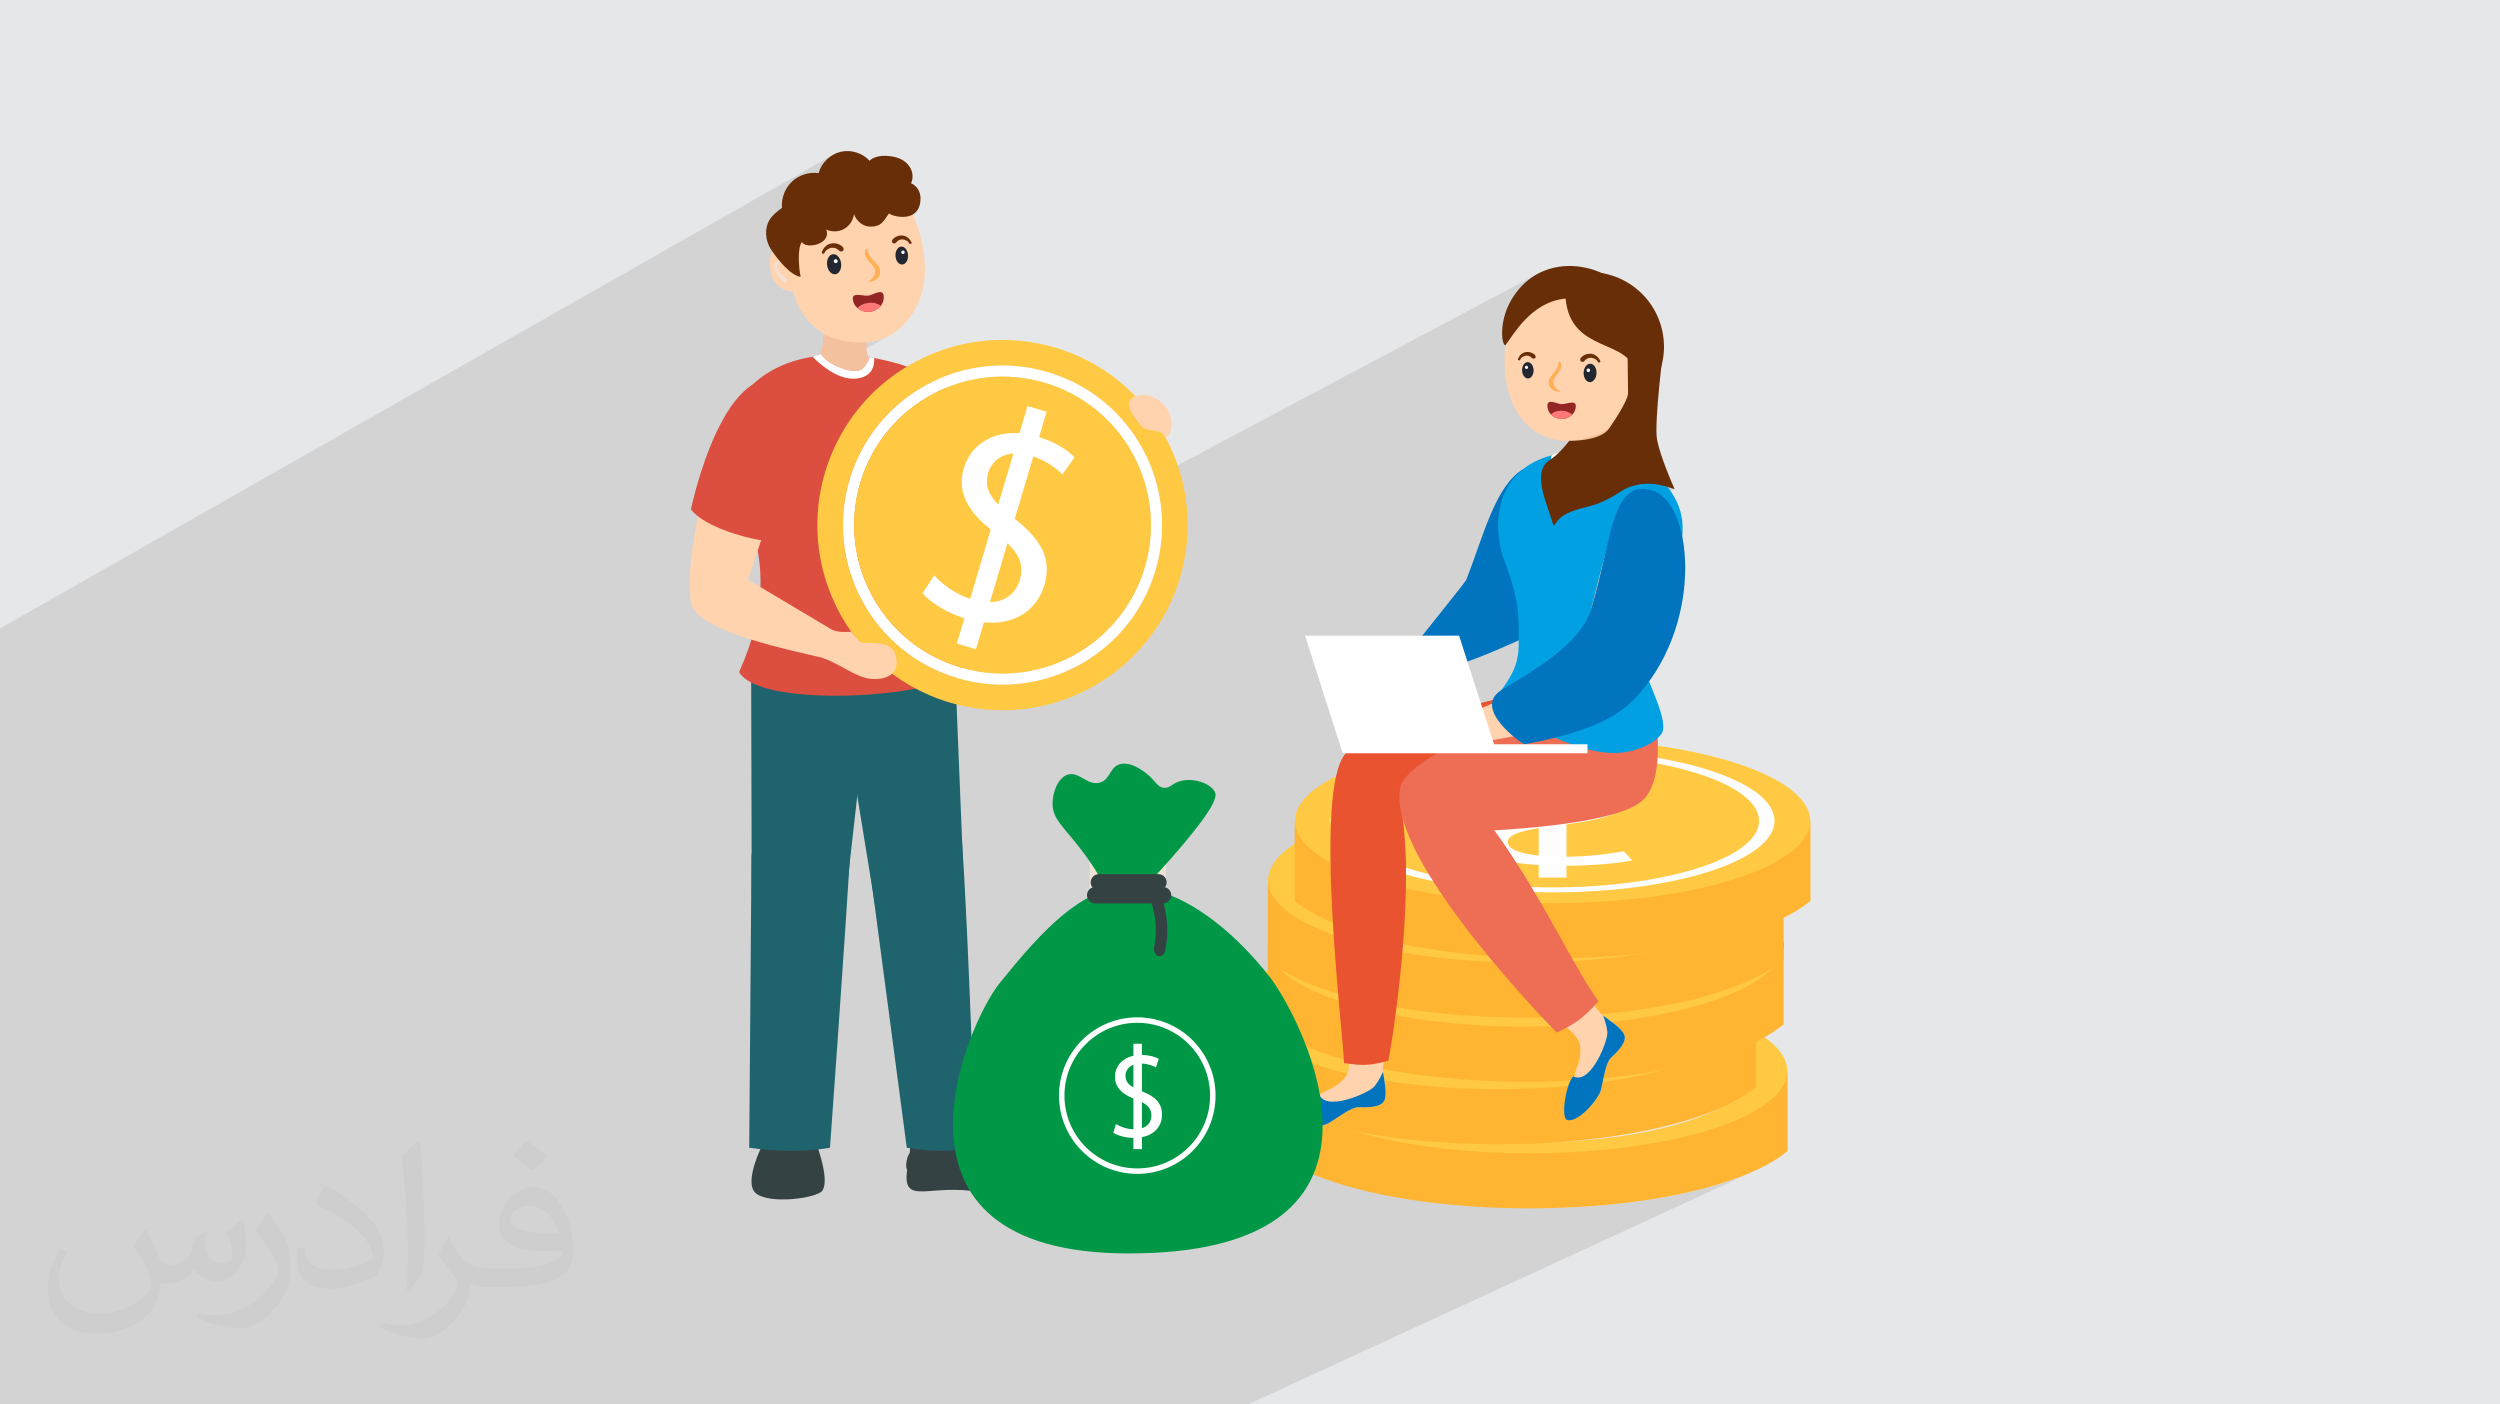 <?xml version="1.0" encoding="UTF-8"?>
<!DOCTYPE svg PUBLIC "-//W3C//DTD SVG 1.1//EN" "http://www.w3.org/Graphics/SVG/1.1/DTD/svg11.dtd">
<!-- Creator: CorelDRAW 2020 (64-Bit) -->
<svg xmlns="http://www.w3.org/2000/svg" xml:space="preserve" width="94.192mm" height="52.917mm" version="1.1" style="shape-rendering:geometricPrecision; text-rendering:geometricPrecision; image-rendering:optimizeQuality; fill-rule:evenodd; clip-rule:evenodd"
viewBox="0 0 9404.92 5283.66"
 xmlns:xlink="http://www.w3.org/1999/xlink"
 xmlns:xodm="http://www.corel.com/coreldraw/odm/2003">
 <defs>
  <style type="text/css">
   <![CDATA[
    .fil27 {fill:#682E07}
    .fil0 {fill:#E6E7E8}
    .fil22 {fill:#FEFEFE;fill-rule:nonzero}
    .fil25 {fill:#ED6E54;fill-rule:nonzero}
    .fil24 {fill:#E95330;fill-rule:nonzero}
    .fil26 {fill:#00A0E3;fill-rule:nonzero}
    .fil28 {fill:#009846;fill-rule:nonzero}
    .fil23 {fill:#0074BF;fill-rule:nonzero}
    .fil7 {fill:#1F646D;fill-rule:nonzero}
    .fil10 {fill:#222731;fill-rule:nonzero}
    .fil21 {fill:#232323;fill-rule:nonzero}
    .fil6 {fill:#344244;fill-rule:nonzero}
    .fil12 {fill:#682E07;fill-rule:nonzero}
    .fil13 {fill:#942525;fill-rule:nonzero}
    .fil5 {fill:#D4C8BC;fill-rule:nonzero}
    .fil4 {fill:#DB4E40;fill-rule:nonzero}
    .fil19 {fill:#EFE4D3;fill-rule:nonzero}
    .fil15 {fill:#F2E0D5;fill-rule:nonzero}
    .fil3 {fill:#F4C19F;fill-rule:nonzero}
    .fil14 {fill:#FF7878;fill-rule:nonzero}
    .fil11 {fill:#FFB054;fill-rule:nonzero}
    .fil18 {fill:#FFB531;fill-rule:nonzero}
    .fil16 {fill:#FFC943;fill-rule:nonzero}
    .fil9 {fill:#FFD3AD;fill-rule:nonzero}
    .fil20 {fill:#FFF19C;fill-rule:nonzero}
    .fil8 {fill:white;fill-rule:nonzero}
    .fil17 {fill:white;fill-rule:nonzero}
    .fil2 {fill:#373435;fill-opacity:0.031}
    .fil1 {fill:#2B2A29;fill-opacity:0.102}
   ]]>
  </style>
 </defs>
 <g id="Layer_x0020_1">
  <polygon class="fil0" points="-0,0 9404.92,0 9404.92,5283.66 -0,5283.66 "/>
  <path class="fil1" d="M1181.2 5283.66l-11.48 0 -11.14 0 -4.85 0 -13.42 0 -29.44 0 -17.95 0 -3.64 0 -33.11 0 -3.42 0 -3.11 0 -10.21 0 -6.11 0 -30.21 0 -12.94 0 -19.22 0 -11.87 0 -1.26 0 -70.61 0 -3.11 0 -5.27 0 -1.22 0 -3.14 0 -8.91 0 -12.45 0 -15.19 0 -18.57 0 -7.01 0 -9.84 0 -4.48 0 -8.55 0 -14.09 0 -20.15 0 -31.76 0 -35.39 0 -17.16 0 -25.14 0 -1.39 0 -29.29 0 -11.24 0 -7.67 0 -16.41 0 -14.47 0 -17.55 0 -11.05 0 -16.09 0 -1.08 0 -9.59 0 -6.63 0 -1.82 0 -6.92 0 -0.74 0 -10.61 0 -9.48 0 -7.84 0 -16.44 0 -25.58 0 -0.4 0 -0.97 0 -63.81 0 -8.17 0 -9.76 0 -9.42 0 -24.04 0 -0.06 0 -11.16 0 -38.04 0 -6.64 0 -40.85 0 -2.17 0 -0.01 0 -10.69 0 -7.26 0 -14.61 0 -91.99 0 -23.61 0 -18.22 0 -42.03 0 0 -29.33 0 -36.73 0 -7.1 0 -1.84 0 -11.32 0 -2.1 0 -53.72 0 -23.15 0 -25.4 0 -11.61 0 -19.72 0 -0.07 0 -7.94 0 -3.74 0 -18 0 -18.51 0 -3.8 0 -11.37 0 -16.25 0 -4.02 0 -0.45 0 -1.68 0 -15.61 0 -6.63 0 -8.72 0 -20.37 0 -6.7 0 -9.84 0 -18.73 0 -0.01 0 -27.51 0 -0.03 0 -31.41 0 -73.56 0 -4.7 0 -2.39 0 -0.18 0 -11.22 0 -0.85 0 -1.93 0 -3.44 0 -1.03 0 -8.56 0 -1.47 0 -4.15 0 -16.75 0 -19.1 0 -11.55 0 -22.17 0 -6.03 0 -7.5 0 -0.02 0 -17 0 -0.04 0 -2.24 0 -2.81 0 -10.54 0 -2.15 0 -25.67 0 -5.6 0 -3.15 0 -1.69 0 -2.23 0 -4.05 0 -6.93 0 -0.2 0 -9.55 0 -0.87 0 -13.72 0 -3.81 0 -3.09 0 -4.85 0 -1.08 0 -0.4 0 -0.13 0 -0.13 0 -4.12 0 -9.93 0 -1.5 0 -3.18 0 -0.64 0 -0.25 0 -10.81 0 -0.11 0 -0.14 0 -2.53 0 -0.84 0 -0.02 0 -0.15 0 -8.54 0 -5.92 0 -1.51 0 -0.86 0 -3.13 0 -15.75 0 -1.49 0 -0.31 0 -0.53 0 -1.03 0 -7.26 0 -2.89 0 -0.03 0 -20.19 0 -1.92 0 -3.32 0 -0.07 0 -4.69 0 -3.38 0 -0.6 0 -2.59 0 -0.13 0 -6.72 0 -1.77 0 -0.05 0 -8.9 0 -0.49 0 -5.81 0 -2.03 0 -1.21 0 -1.54 0 -3.13 0 -1.7 0 -0.7 0 -11.57 0 -6.74 0 -9.58 0 -22.67 0 -11.98 0 -6.33 0 -7.97 0 -3.74 0 -26.19 0 -11.82 0 -3.24 0 -13.12 0 -35.02 0 -28.55 0 -11.42 0 -2.92 0 -11.31 0 -1.96 0 -9.32 0 -0.01 0 -1.9 0 -13.8 0 -43.42 0 -18.01 0 -3.94 0 -2.37 0 -26.13 0 -10.85 0 -3.23 0 -2.33 0 -4.54 0 -2.47 0 -10.53 0 -19.84 0 -3.23 0 -8.8 0 -0.06 0 -0.75 0 -20.27 0 -2.08 0 -12.66 0 -7.82 0 -11.22 0 -1.96 0 -1.28 0 -2.58 0 -2.46 0 -8.54 0 -19.21 0 -43.82 0 -2.91 0 -19.06 0 -9.42 0 -26.23 0 -1.98 0 -2.16 0 -36.94 0 -11.19 0 -1.31 0 -7.15 0 -0.2 0 -14.82 0 -6.91 0 -8.81 0 -39.97 0 -1.28 0 -18.06 0 -17.63 0 -11.08 0 -1.24 0 -29.72 0 -0.02 0 -1.79 0 -23.77 0 -21.4 0 -6.82 0 -20.94 0 -40.49 0 -23.07 0 -4.08 0 -0.46 0 -5.42 0 -0.01 0 -12.63 0 -26.27 0 -0.03 0 -16.12 0 -14.66 0 -71.58 0 -31.62 0 -14.86 0 -9.07 0 -21.83 0 -0.03 0 -27.52 0 -0.01 0 -36.71 0 -10.17 0 -6.48 0 -6.05 0 -12.27 0 -25.17 0 -0.08 0 -12.26 0 -2.83 0 -19.8 0 -11.79 0 -10.23 0 -4.57 0 -30 0 -4.87 0 -0.56 0 -5.44 0 -19.59 0 -2.72 0 -25.07 0 -13.25 0 -0.15 0 -22.94 0 -13.32 0 -0.71 0 -4.29 0 -5.09 0 -3.92 0 -6.85 0 -3.83 0 -5.55 0 -1.79 0 -21.9 0 -2.57 0 -0.84 0 -3.98 0 -4.47 0 -8.92 0 -0.24 0 -3.11 0 -7.21 0 -2.69 0 -1.46 0 -1.39 0 -9.19 0 -0.82 0 -10.62 0 -4.38 0 -4.4 0 -1.83 0 -7.97 0 -1.42 0 -4.03 0 -2.63 0 -1.47 0 -1.07 0 -5.86 0 -3.95 0 -2.37 0 -5.27 0 -0.92 0 -4.84 0 -0.9 0 -0.35 0 -0.71 0 -0.09 0 -4.98 0 -9.01 0 -2 0 -5.3 0 -15.6 0 -2.39 0 -1.06 0 -3.61 0 -0.96 0 -3.69 0 -9.46 0 -13.95 0 -0.53 0 -4.36 0 -16.61 0 -6.91 0 -10.05 0 -111.65 0 -5.58 0 -3.14 0 -6.81 0 -5.2 0 -44.19 0 -23.41 0 -3.7 0 -8.59 3134.16 -1782.16 -12.62 8.22 -11.48 9.79 -10.12 11.16 -8.61 12.36 -6.88 13.38 -4.97 14.22 -128.17 72.78 -1.95 4.4 -4.11 12.98 -2.68 13.34 -1.18 13.56 0.23 8.16 12.42 -7.04 -1.5 7.25 -1.24 7.07 331.7 -187.98 -6.93 4.72 -4.04 4.85 -321.28 182.04 -0.69 4.66 -0.99 8.1 -0.82 8.36 -0.66 8.61 -0.49 8.86 -0.34 9.08 -0.17 9.31 -0.02 9.51 0.15 9.71 0.29 9.9 0.45 10.06 0.6 10.23 0.75 10.38 0.9 10.53 1.04 10.67 1.19 10.78 1.23 10.11 63.37 -35.71 2.7 3.13 89.03 -50.15 0.6 0.24 103.66 -58.4 3.85 8.79 4.97 8.31 5.98 7.64 6.88 6.8 7.67 5.78 8.34 4.57 8.89 3.2 0.42 0.07 84.84 -47.67 2.78 2.12 4.55 2.34 6.09 2.37 7.36 2.22 8.4 1.89 9.17 1.39 9.7 0.7 9.97 -0.16 9.99 -1.2 9.77 -2.43 9.29 -3.81 -278.63 156.26 0.68 0.64 3.86 5.21 3.18 6.13 2.36 6.91 1.16 6.19 94.01 -52.66 1.32 -0.25 1.34 0.16 1.23 0.58 0.96 0.99 0.56 1.41 2.26 9.56 0.07 0.17 103.79 -58.11 1.36 -0.73 1.4 -0.69 1.43 -0.66 2.72 -1.09 2.78 -0.88 2.82 -0.68 2.87 -0.49 2.9 -0.3 2.91 -0.11 2.92 0.08 2.91 0.26 5.46 1.07 5.1 1.84 4.72 2.53 4.33 3.15 3.91 3.68 3.48 4.15 3.03 4.54 2.55 4.87 0.37 1.72 -0.4 1.55 -0.99 1.28 -1.39 0.92 -24.65 13.77 2.05 1.42 3.71 3.94 3.16 4.84 2.49 5.61 1.71 6.27 0.84 6.78 -0.12 6.83 -1.04 6.41 -1.87 5.85 -2.62 5.14 -3.29 4.31 -3.84 3.32 -369.57 206.04 7.3 9.13 0.57 0.6 171.26 -95.44 6.57 -2.51 8.48 -0.46 9.68 0.8 10.12 1.26 9.86 0.93 8.88 -0.17 7.55 -1.83 8.67 -3.21 9.18 -3.6 9.09 -3.09 8.42 -1.6 7.13 0.84 5.26 4.22 2.78 8.55 0.36 5.27 -0.19 5.19 -0.73 5.09 -1.24 4.95 -1.73 4.8 -2.19 4.6 -2.64 4.39 -3.07 4.13 0.01 0.01 -3.72 4.18 -4.15 3.83 -4.55 3.45 -4.92 3.05 -177.71 98.68 18.06 7.59 26.05 7.83 28.69 5.51 31.47 2.95 34.37 0.09 22.11 -2.08 21.08 -4.32 20.04 -6.42 18.96 -8.34 -223.8 123.72 2.29 1.56 10.49 6.52 10.83 6.05 11.15 5.45 0.36 0.15 121.87 -67.27 0 0.01 0.02 -0.01 -0.65 1.96 -1.97 5.22 -3.3 7.49 -4.64 8.77 -6.01 9.06 -7.4 8.36 -8.8 6.67 -56.03 30.89 1.41 0.36 11.96 1.95 12.06 0.79 12.11 -0.48 20.21 -3.71 15.93 -6.51 -54.41 29.96 14.55 0 15.12 -2.68 13.5 -5.21 -495.97 273.02 0.18 1.45 1.98 13.03 2.35 13.01 0.65 3.14 670.04 -368.38 -24.36 14.64 -23.75 15.62 -23.12 16.58 -22.46 17.53 -21.75 18.47 -21.02 19.38 -20.25 20.27 -19.45 21.15 -18.61 22.02 -17.74 22.85 -5.57 7.84 280.22 -153.64 -5.85 3.24 -9.11 5.23 -11.87 7.06 -14.12 8.74 -15.85 10.28 -17.06 11.66 -17.77 12.91 -17.96 14 -17.64 14.95 -16.81 15.74 -15.47 16.4 -0.3 0.37 158.66 -86.89 0.64 -0.33 3.11 -1.7 13.81 -7.12 6.6 -3.2 1.49 -0.76 1.25 -0.57 4.65 -2.25 14.16 -6.4 5 -2.11 1.19 -0.54 1.38 -0.55 6.76 -2.85 14.48 -5.66 3.33 -1.21 0.86 -0.34 1.35 -0.46 9.1 -3.3 14.78 -4.91 1.81 -0.55 0.29 -0.1 0.65 -0.19 12.17 -3.7 15.05 -4.15 15.18 -3.76 12 -2.66 0.95 -0.22 0.42 -0.08 1.91 -0.42 15.4 -2.98 8.44 -1.4 2.42 -0.45 1.7 -0.23 2.95 -0.49 15.59 -2.18 5.95 -0.67 2.73 -0.37 2.51 -0.22 4.48 -0.5 15.76 -1.35 3.81 -0.22 2.62 -0.23 3.32 -0.12 6.07 -0.36 15.89 -0.51 2 -0.02 2.14 -0.08 2.66 0.03 4.54 -0.04 11.36 0.11 8.55 0.25 2.49 0.03 2.23 0.14 9.52 0.45 11.41 0.77 3.68 0.32 2.89 0.18 2.61 0.3 2.25 0.19 11.44 1.21 11.45 1.43 0.46 0.07 1.62 0.18 2.58 0.42 6.8 0.99 11.46 1.89 6.53 1.21 2.5 0.41 1.6 0.35 0.83 0.15 11.46 2.35 11.46 2.58 2.42 0.6 2.1 0.45 2.48 0.67 4.46 1.1 11.44 3.05 9.65 2.78 1.79 0.48 1.76 0.57 9.16 2.83 10.8 3.54 5.34 1.87 2.31 0.75 1.64 0.63 1.41 0.49 10.59 3.92 10.47 4.1 2.61 1.08 1.83 0.7 2.05 0.9 3.87 1.61 10.24 4.46 10.12 4.63 0.05 0.03 1.35 0.59 2.18 1.1 6.44 3.09 9.89 4.97 6.85 3.6 1.46 0.73 0.78 0.44 0.68 0.36 9.65 5.3 9.53 5.46 4.79 2.87 0.49 0.28 0.4 0.26 3.71 2.22 9.28 5.77 9.14 5.93 15.93 10.96 8.98 6.61 1.58 1.12 0.98 0.77 3.97 2.93 15.08 11.88 2.15 1.81 0.88 0.69 2.04 1.77 9.59 8.07 7.81 7.01 2.61 2.26 1.37 1.31 2.43 2.18 3.36 3.23 79.19 -42.65 -6.63 5.43 -4.45 6.17 -2.5 6.8 -0.75 7.31 0.78 7.71 2.1 7.98 3.2 8.15 4.08 8.19 4.75 8.11 5.2 7.93 5.45 7.63 2.83 3.71 75.06 -40.28 -8.96 5.14 -9.45 6.36 -9.88 7.16 -10.22 7.58 -10.53 7.56 -10.76 7.15 -10.16 5.88 2.86 3.59 4.89 6.01 4.27 5.23 9.05 7.86 11.04 4.96 12.29 3.04 12.78 2.1 12.52 2.13 11.49 3.13 9.73 5.09 7.18 8.05 2.99 3.91 3.23 1.99 3.34 0.19 3.36 -1.48 -91.53 48.91 1.55 3.01 2.65 4.93 6.32 12.54 0.62 1.29 1.03 2.03 1.4 3.1 2.99 6.28 5.73 12.83 1.01 2.42 0.74 1.63 0.92 2.32 2.77 6.61 5.13 13.1 1.26 3.45 0.53 1.33 0.58 1.69 2.47 6.76 4.51 13.34 1.34 4.27 0.43 1.26 0.1 0.36 1436.7 -764.01 -15.52 9.54 -15.04 10.92 -14.48 12.35 -13.85 13.81 -13.17 15.32 -12.41 16.86 -8.51 13.53 17.17 -9.12 -0.26 0.65 -0.74 1.93 -1.17 3.15 -1.57 4.32 -1.91 5.44 -1.47 4.36 151.89 -80.61 -23.57 13.69 -22.02 15.82 -20.32 17.8 -18.49 19.62 -16.54 21.3 -14.46 22.82 -12.24 24.18 -1.86 4.75 82.85 -43.85 19.53 -9.88 20.92 -8.07 22.34 -5.95 23.8 -3.54 5.91 35.96 10.05 30.36 13.61 25.43 16.58 21.2 18.97 17.61 20.78 14.73 22 12.49 22.62 10.95 9.16 4.07 92.7 -48.61 0.03 2.36 0.08 6.67 0.13 10.41 0.17 13.58 0.2 16.17 0.22 18.17 0.24 19.59 0.16 13.94 1.45 1.62 29.42 -15.37 9.34 -2.62 9.08 1.68 8.21 7.44 3.64 6.16 3.27 7.52 2.77 8.67 2.15 9.58 1.41 10.28 0.53 10.76 -0.47 11.01 -1.58 11.05 -2.83 10.86 -4.19 10.46 -5.68 9.84 -7.3 8.99 -9.04 7.92 -10.89 6.63 -28.71 14.93 -0.88 3.84 -2.05 6.32 -2.76 7.01 -3.4 7.61 -3.97 8.15 -4.5 8.6 -4.95 8.97 -5.35 9.29 -5.67 9.5 -5.93 9.64 23.43 -10.69 -24.8 12.87 -4.78 7.56 -6.29 9.72 -6.35 9.64 -6.37 9.48 -6.32 9.25 -7.19 8.51 -8.84 7.4 -10.18 6.35 -192.19 99.56 -0.09 9.28 0.69 11.24 1.53 11.39 2.39 11.41 3.3 11.29 4.23 11.01 5.2 10.59 6.21 10.04 7.25 9.34 4.22 4.3 228.63 -117.93 -0.05 0.07 0.07 -0.04 -14.03 18.19 -15.98 16.84 -17.49 15.26 -18.55 13.4 -19.18 11.28 -118.78 61.2 11.3 4.88 13 3.67 21.23 3.1 1.36 0.02 12 -3.33 22.08 -10.32 -26.73 13.75 11.82 0.16 19.8 -2.27 19 -4.53 18.16 -6.49 17.27 -8.18 -200.28 102.94 2.61 8.18 2.13 6.64 56.45 -29.01 12.64 -5.64 11.79 -4.62 11.1 -3.81 10.61 -3.2 10.29 -2.79 10.14 -2.58 10.19 -2.58 10.4 -2.78 10.8 -3.17 4.34 -1.44 117.01 -60.07 19.37 -8.26 19.09 -5.72 18.64 -3.51 18.01 -1.61 17.22 -0.03 16.28 1.25 15.15 2.21 13.86 2.86 12.4 3.19 10.77 3.2 8.98 2.91 7.02 2.3 4.9 1.37 2.6 0.14 -227.22 116.23 -3.9 12.19 -4.16 14.19 72.73 -37.17 -18.8 10.24 -17.47 12.21 -15.59 13.82 -13.16 15.04 -10.18 15.9 -6.64 16.38 -3.62 12.87 -3.89 14.11 -4.14 15.23 -4.37 16.25 -4.57 17.14 -1.19 4.48 -4.24 18.47 -5.27 22.66 -5.51 23.12 -5.79 23.53 -6.12 23.88 -6.49 24.2 -6.92 24.48 -7.36 24.59 -2.12 8.35 -5.06 20.04 -4.96 19.66 -4.82 19.16 -4.67 18.57 -4.47 17.87 -4.27 17.05 -4.03 16.14 -3.76 15.11 -3.48 13.98 -3.17 12.73 -2.83 11.38 -2.47 9.93 -2.08 8.36 -1.66 6.69 -1.22 4.91 -0.74 3.04 -0.26 1.03 1.95 1.3 5.52 3.67 8.6 5.68 11.16 7.34 13.25 8.65 14.82 9.6 15.9 10.18 16.48 10.42 16.55 10.3 16.15 9.84 15.23 9.01 13.82 7.83 11.9 6.29 9.5 4.4 6.59 2.16 3.18 -0.45 -184.69 92.1 11.92 -3.71 18.15 -6.02 17.6 -6.24 17.03 -6.47 16.4 -6.69 15.73 -6.94 15.03 -7.19 -196.96 98.18 10.09 4.53 1.7 -0.42 14.24 -3.64 14.15 -3.78 14.04 -3.91 13.92 -4.06 13.79 -4.21 13.64 -4.37 13.47 -4.53 13.31 -4.7 13.12 -4.88 12.91 -5.07 12.71 -5.25 12.47 -5.45 12.23 -5.66 11.98 -5.87 -157.73 78.51 14.18 5.63 19.83 7.31 19.91 6.74 19.92 6.09 19.86 5.38 19.72 4.6 0.48 0.09 15.4 0.89 40.39 3.01 39.62 3.62 5.88 0.64 9.92 -0.86 16.85 -2.78 10.43 -2.3 10.18 -2.54 9.91 -2.76 9.65 -3.01 9.36 -3.25 9.05 -3.48 8.72 -3.75 8.37 -4 -66.2 32.73 34.58 4.39 36.98 5.39 36 5.94 34.97 6.48 33.87 6.99 32.74 7.51 31.54 7.98 30.29 8.46 29 8.91 27.65 9.35 26.24 9.76 24.79 10.16 23.27 10.55 21.72 10.91 20.11 11.26 18.44 11.59 16.71 11.92 14.96 12.21 13.12 12.5 11.25 12.76 9.33 13.02 7.34 13.24 5.31 13.47 3.23 13.66 1.09 13.84 -1.09 13.84 -3.23 13.66 -5.31 13.47 -7.34 13.24 -9.33 13.02 -11.25 12.76 -13.12 12.5 -14.96 12.21 -16.71 11.92 -18.44 11.59 -20.11 11.26 -14.65 7.36 8.09 9.17 9.33 13.02 7.34 13.24 5.31 13.47 1.68 7.12 16.35 -6.03 28.8 -11.7 27.04 -12.13 -71.13 34.28 0.5 2.13 1.09 13.84 -1.09 13.84 -3.23 13.67 -5.31 13.46 -3.54 6.41 0.17 0.05 114.76 32.79 -149.3 71.55 10 9.54 11.25 12.76 9.33 13.02 6.46 11.65 9.94 -3.14 19.81 -6.61 19.26 -6.78 18.7 -6.96 18.13 -7.13 12.34 -5.08 12.06 -5.17 11.76 -5.24 11.47 -5.31 -129.17 61.72 1.88 4.76 3.23 13.66 1.09 13.84 -1.09 13.84 -3.23 13.67 -5.31 13.46 -3.55 6.41 0.18 0.05 114.76 32.78 -208.18 98.83 4.72 -1.49 19.81 -6.61 19.26 -6.78 18.7 -6.96 18.13 -7.13 12.34 -5.08 12.06 -5.17 11.76 -5.24 11.47 -5.31 -134.93 64.02 0.54 0.97 4.07 10.32 21.03 -7.76 28.8 -11.69 27.05 -12.14 -75.4 35.76 2.99 12.64 1.09 13.84 -1.09 13.84 -3.23 13.66 -5.31 13.47 -3.55 6.41 0.17 0.05 114.76 32.78 -78.25 36.88 12.06 7.58 16.71 11.92 14.96 12.21 8.35 7.95 1.55 -0.61 12.34 -5.08 12.06 -5.17 11.76 -5.24 11.47 -5.31 -48 22.56 3.58 3.41 11.25 12.76 9.33 13.02 7.34 13.24 5.31 13.47 3.23 13.66 1.09 13.84 -1.09 13.84 -3.23 13.66 -5.31 13.47 -7.34 13.24 -9.33 13.02 -11.25 12.76 -13.12 12.5 -14.96 12.21 -16.71 11.92 -18.44 11.59 -20.11 11.26 -13.1 6.58 2.63 -1.08 12.06 -5.17 11.76 -5.24 11.47 -5.32 -321.83 150.16 2.68 -0.39 41.79 -6.85 40.58 -7.46 39.33 -8.06 38 -8.65 36.62 -9.2 35.19 -9.74 33.68 -10.25 32.11 -10.76 30.48 -11.23 28.8 -11.7 27.04 -12.14 -737.36 343.03 25.52 -0.59 30.01 -0.97 29.72 -1.24 29.44 -1.51 29.14 -1.77 28.83 -2.02 28.51 -2.28 28.17 -2.54 27.83 -2.78 27.48 -3.02 27.11 -3.27 26.73 -3.49 26.34 -3.72 25.95 -3.95 25.54 -4.18 25.12 -4.4 24.69 -4.62 24.25 -4.84 23.79 -5.05 23.34 -5.25 22.87 -5.46 22.39 -5.66 21.89 -5.85 21.39 -6.05 20.87 -6.24 20.35 -6.42 19.81 -6.61 19.26 -6.78 18.7 -6.96 18.13 -7.13 12.34 -5.08 12.06 -5.17 11.76 -5.24 -1905.7 878.69 -2.47 0 -458.7 0 -62.71 0 -88.67 0 -1.16 0 -1.73 0 -65.8 0 -103.24 0 -167.12 0 -15.52 0 -25.04 0 -0.44 0 -2.75 0 -57.58 0 -11.52 0 -3.77 0 -2.98 0 -0.81 0 -0.71 0 -2.6 0 -18.31 0 -3.47 0 -0.41 0 -27.11 0 -10.23 0 -27.7 0 -25.36 0 -27.07 0 -16.73 0 -25.29 0 -24.6 0 -16.81 0 -41.71 0 -7.02 0 -2.75 0 -6.45 0 -8.98 0 -15.26 0 -1.78 0 -3.4 0 -24.98 0 -23.41 0 -0.39 0 -2.44 0 -22.47 0 -13.87 0 -3.55 0 -0.56 0 -5.09 0 -12.74 0 -7.14 0 -9.44 0 -23.56 0 -17.06 0 -0.97 0 -6.8 0 -5.16 0 -0.04 0 -7.91 0 -12.45 0 -1.75 0 -2.68 0 -1.09 0 -0.91 0 -17.57 0 -2.68 0 -21.72 0 -7.6 0 -9.88 0 -7.33 0 -5.78 0 -2.24 0 -3.86 0 -1.1 0 -17.48 0 -6.2 0 -34.65 0 -8.82 0 -5.38 0 -3.24 0 -11.76 0 -4.37 0 -5.23 0 -0.19 0 -14.87 0 -31.03 0 -1.29 0 -3.8 0 -6.93 0 -12.5 0 -12.08 0 -9.54 0 -40.98 0 -4.51 0 -0.23 0 -2.28 0 -0.96 0 -4.38 0 -4.85 0 -0.01 0 -0.59 0 -3.33 0 -6.88 0 -2.98 0 -0.45 0 -0.72 0 -10.07 0 -12.72 0 -0.27 0 -1.43 0 -7.34 0 -9.56 0 -14.95 0 -9.34 0 -5.3 0 -2.41 0 -10.06 0 -5.31 0 -8 0 -0.97 0 -6.5 0 -1.32 0 -7.44 0 -4.11 0 -3.81 0 -1.91 0 -5.65 0 -4.59 0 -0.18 0 -18.02 0 -1.74 0 -4.52 0 -4.43 0 -13.29 0 -0.34 0 -12.29 0 -1.3 0 -2.21 0 -10 0 -2.51 0 -9.44 0 -2.2 0 -3.02 0 -0.82 0 -3.86 0 -0.82 0 -1.42 0 -2.67 0 -11.46 0 -3.59 0 -0.3 0 -14.5 0 -6.09 0 -3.33 0 -3.3 0 -9.82 0 -1.52 0 -5.82 0 -24.1 0 -0.63 0 -5.05 0 -6.11 0 -34.4 0 -6.06 0 -1.42 0 -15.86 0 -6.7 0 -2.71 0 -1.95 0 -1.87 0 -2.23 0 -5.99 0 -13.99 0 -1.72 0 -8.05 0 -22.6 0 -2.65 0 -6.13 0 -2.19 0 -3.67 0 -3.47 0 -5.6 0 -14.77 0 -3.3 0 -3.5 0 -23.76 0 -4.09 0 -7.67 0 -2.44 0 -8.57 0 -7.97 0 -7.02 0 -0.84 0 -2.88 0 -0.55 0 -3.44 0 -0.6 0 -3.39 0 -2.94 0 -2.02 0 -0.25 0 -1.62 0 -4.64 0 -0.56 0 -5.12 0 -2.44 0 -1.13 0 -3.05 0 -1.55 0 -3 0 -0.59 0 -5.58 0 -1.76 0 -2.45 0 -1.29 0 -4.71 0 -15.26 0 -2.75 0 -5.01 0 -11.87 0 -6.34 0 -4.81 0 -12.47 0 -6.37 0 -4.74 0 -32.49 0 -9.3 0 -8.34 0 -0.06 0 -12.7 0 -2.4 0 -4.37 0 -0.3 0 -0.66 0 -3.15 0 -19.34 0 -0.44 0 -18.98 0 -2.18 0 -4.54 0 -18.5 0 -3.28 0 -5.94 0 -9.18 0 -4.99 0 -9.23 0 -8.18 0 -3.84 0 -16.56 0 -6.63 0 -19.6 0 -2.41 0 -0.84 0 -7.64 0 -3.37 0 -1.2 0 -5.91 0 -4.19 0 -0.96 0 -5.8 0 -6.41 0 -10.07 0 -1.9 0 -5.13 0 -16.17 0 -26.9 0 -1.07 0 -1.73 0 -3.78 0 -13.13 0 -4.55 0 -1.61 0 -7.16 0 -9.84 0 -8.8 0 -2.98 0 -3.94 0 -0.41 0 -11.87 0 -6.94 0 -1.91 0 -2.43 0 -15.91 0 -1.42 0 -0.33 0 -0.97 0 -0.19 0 -1.9 0 -17.99 0 -0.26 0 -2.72 0 -6.98 0 -6.66 0 -0.65 0 -2.51 0 -2.49 0 -21.86 0 -1.13 0 -5.21 0 -3.7 0 -4.46 0 -7.52 0 -5.82 0 -7.66 0 -1.87 0 -3.02 0 -2.54 0 -14.3 0 -2.72 0 -0.32 0 -3.16 0 -23.77 0 -0.22 0 -1.32 0 -2.58 0 -12.92 0 -20.18 0 -2.63 0 -7.25 0 -2.39 0 -4.61 0 -3.95 0 -2.89 0 -37.7 0 -7.41 0 -6.57 0 -3.84 0 -2.44 0 -6.63 0 -3.22 0 -0.15 0 -12.73 0 -14.05 0 -21.32 0 -19.18 0 -1.5 0 -1.19 0 -3.02 0 -14.9 0 -7.72 0 -5.9 0 -6.79 0 -0.37 0 -3.88 0 -21.82 0 -0.88 0 -16.66 0 -14.62 0 -1.08 0 -3.96 0 -2.95 0 -16.87 0zm5326.36 -1699.09l67.03 -31.98 -67.03 31.98z"/>
  <path class="fil2" d="M548.54 4627.69c17.95,27.21 29.6,53.36 40.96,82.43 8.45,16.91 12.93,48.09 52.57,48.09 11.61,0 28.28,-3.42 43.06,-11.61 16.63,-8.73 29.32,-21.94 35.94,-42l15.85 -53.36 38.57 -19.02 2.64 2.64c-5.27,20.09 -6.59,39.36 -6.59,54.43 0,44.63 38.57,61.56 69.22,61.56 17.95,0 34.09,-8.73 34.09,-25.11 0,-21.13 -8.98,-57.06 -20.62,-89.29 17.95,-17.95 35.94,-35.94 56.53,-50.47l3.17 1.6c8.98,38.04 14,75.56 14,100.66 0,24.57 -10.83,51.79 -19.81,69.49 -18.49,34.87 -51.25,62.62 -90.87,62.62 -30.1,0 -63.65,-15.07 -86.66,-43.06l-1.32 0c-21.66,26.96 -55.22,51.25 -108.86,51.25l-16.63 0c-2.64,35.41 -10.29,60.49 -21.94,82.95 -31.95,62.34 -126.81,106.47 -216.1,106.47 -124.17,0 -186.51,-71.59 -186.51,-166.96 0,-58.91 19.27,-113.6 48.88,-152.42l24.29 10.04c-18.49,35.41 -30.91,68.68 -30.91,101.45 0,89.29 72.66,131.83 156.4,131.83 77.68,0 173.83,-49.41 191.28,-106.72 -6.59,-62.62 -30.1,-91.93 -66.04,-148.99 10.83,-19.02 24.83,-38.04 42.28,-58.38l3.17 0 0 0 0 0 -0.02 -0.09zm1432.13 -336.04c26.15,16.39 51.79,35.66 76.87,57.85 -14,19.81 -31.45,37.79 -53.11,53.64 -25.11,-20.34 -50.19,-37.79 -75.84,-56.27 17.42,-19.55 34.62,-38.29 52.04,-55.22l0 0 0 0 0 0 0 0 0 0 0.03 0zm13.47 244.11c-42.28,0 -76.87,27.75 -76.87,48.34 0,44.13 84.53,57.85 185.72,57.31 -12.68,-51.79 -57.06,-105.68 -108.86,-105.68l0.01 0.03zm-94.86 236.19c54.96,0 103.04,-1.6 139.74,-10.83 40.96,-10.29 75.56,-30.91 75.56,-45.17 0,-3.7 0,-8.19 -1.32,-11.89 -22.98,2.11 -49.41,2.11 -72.38,2.11 -74.49,0 -131.55,-16.91 -154.02,-58.66 -5.55,-11.61 -9.51,-24.57 -9.51,-39.36 0,-40.43 17.42,-79.79 48.09,-107 25.61,-22.45 53.89,-36.44 82.67,-36.44 52.04,0 93.51,41.75 122.57,107.54 15.85,35.94 26.68,77.4 26.68,129.72 0,34.87 -9.51,64.19 -31.17,85.85 -40.43,39.11 -114.92,53.89 -229.04,53.89l-51.79 0 0 0 -13.47 0c-28.28,0 -48.62,-5.02 -64.72,-17.42l-2.64 0c0.79,6.59 1.32,12.93 1.32,19.02 0,25.61 -8.45,58.38 -25.61,84.53 -50.72,75.3 -105.68,108.04 -153.24,108.04 -48.09,0 -107,-18.49 -160.11,-42.54l9.51 -18.49c17.17,7.13 40.96,11.89 73.7,11.89 85.85,0 198.66,-82.43 212.66,-163 -3.17,-6.59 -8.98,-15.32 -17.17,-24.57 -25.11,-29.85 -40.96,-54.68 -55.75,-80.83 12.68,-25.11 24.29,-45.17 35.13,-63.4l4.49 -0.53c36.72,74.77 69.99,117.55 144.23,117.55l11.61 0 0 0 53.89 0 0 0 0 0 0 0 0 0 0 0 0.09 0.01zm-371.98 79c6.34,-34.34 6.87,-72.91 6.87,-108.86l0 -53.36c0,-99.6 -12.68,-244.36 -22.98,-338.68 17.95,-19.27 43.06,-42 62.87,-57.31l5.81 1.6c13.47,118.62 16.63,256 16.63,383.06 0,33.3 -1.32,65.79 -4.49,89.55 -1.85,30.1 -19.27,52.83 -56.53,87.7l-8.19 -3.7zm-382.8 -157.19c1.85,46.77 24.83,83.49 105.15,83.49 49.93,0 92.19,-12.93 138.96,-35.13 8.45,-3.7 12.93,-8.73 12.93,-12.93 0,-29.32 -22.45,-68.15 -60.23,-103.55 -36.72,-33.3 -85.34,-62.62 -130.76,-82.18 -15.6,-6.59 -20.62,-13.47 -20.62,-20.09 0,-13.47 17.95,-41.75 32.77,-62.09l5.02 -0.53c52.04,27.21 110.17,67.64 153.24,112.53 39.11,41.47 63.4,83.49 63.4,129.19 0,33.81 -10.29,65.51 -26.96,95.11 -57.06,28.79 -117.83,50.72 -178.06,50.72 -73.17,0 -123.1,-34.34 -123.1,-114.92 0,-8.73 0,-22.19 3.17,-39.64l25.11 0 0 0 0 0 0 0 0 0 0 0 -0.02 0zm-132.37 -132.9l45.45 73.45c16.63,27.21 32.23,56.81 32.23,103.55l0 59.7c0,48.34 -30.91,100.13 -80.83,151.38 -39.11,34.62 -73.7,49.41 -105.68,49.41 -47.55,0 -101.98,-14.79 -164.85,-41.75l7.13 -18.49c19.81,5.27 42.79,9.77 71.06,9.77 90.36,-0.53 182.8,-66.57 225.08,-147.15 5.02,-9.26 6.87,-17.95 6.87,-24.04 0,-9.26 -5.02,-19.55 -8.98,-28.79 -22.98,-43.31 -48.62,-82.95 -76.87,-119.68 14.79,-23.25 29.6,-45.7 45.7,-67.9l3.7 0.53 0 0 0 0 0 0 0 0 0 0 -0.02 0.01z"/>
  <g id="_2244387209328">
   <g>
    <path class="fil3" d="M4385.82 1546.89c-27.6,-47.04 -91.85,62.19 -150.36,49.42 -7.18,-11.19 9.38,-58.22 -8.1,-56.84 -35.33,2.8 -42.2,85.83 -58.45,116.36l62.66 79.99c54.65,-13.27 205.08,-102.34 154.26,-188.92z"/>
    <path class="fil3" d="M3725.8 1854.61c105.52,-9.92 290.19,-118.1 469.01,-219.01l56.31 80.27c0,0 -214.81,325.51 -384.12,350.95l-141.21 -212.21z"/>
    <path class="fil3" d="M3874.85 1862.53l-7.85 204.3c-136.2,10 -558.16,-309.89 -538.03,-383.23 41.57,-151.35 231.4,-219.87 231.4,-219.87l314.47 398.8z"/>
    <path class="fil4" d="M3482.23 1876.53c75.45,77.48 173.43,123.13 173.43,123.13 41.95,-4.6 137.14,-106.96 179.08,-231.68 -129.74,-129.16 -246.64,-311.43 -345.68,-355.17 0,0 -183.23,97.18 -199.77,190.37 -9.28,52.05 97.25,175.04 192.94,273.35z"/>
    <path class="fil5" d="M3655.66 1999.66c0,0 -88,-114.54 -68.3,-237.47 19.72,-122.92 -75.49,-185.53 -75.49,-185.53l-29.64 299.87c75.44,77.48 173.42,123.13 173.42,123.13z"/>
    <path class="fil6" d="M3827.46 4444.15c0.06,-0.88 -0.22,-1.62 -0.63,-2.29 -3.23,-59.96 -165.68,-47.07 -195.01,-160.54 -48.84,-97.24 -127.47,120.6 -176.57,-10.8 -36.31,-4.79 -30.42,64.83 -33.23,67.54 -10.01,10.35 -17.99,54.25 -9.35,62.24 -19.36,140.16 84.79,49.42 276.03,84.86 168.56,23.34 137.41,-20.08 138.76,-41.01z"/>
    <path class="fil6" d="M3059.61 4271.19l-181.23 15.19c0,0 -87.7,161.36 -33.92,203.46 53.79,42.09 229.83,17.1 249,-10.34 32.79,-46.96 -33.86,-208.3 -33.86,-208.3z"/>
    <path class="fil7" d="M3668.91 4317.79c-85.39,15.45 -171.29,14.34 -257.63,0l-138.59 -1045.91 345.58 -121.63c27.61,406.42 50.64,1167.53 50.64,1167.53z"/>
    <path class="fil7" d="M3627.86 3373.68l-335.07 36.99 -183.57 -1128.92c0,0 457.64,-89.03 477.86,87.24l40.79 1004.69z"/>
    <path class="fil7" d="M3122.42 4317.79c-89.13,15.42 -208.18,14.36 -303.91,0l8.72 -1105.97 375.85 -80.69c-25.26,426.67 -80.66,1186.65 -80.66,1186.65z"/>
    <path class="fil7" d="M3296.71 2358.68l-115.03 1019.74 -353.68 -8.72 -0.93 -356.94 0 -0.68 -1.19 -473.71 -0.26 -103.98c0,0 473.51,-261.83 471.09,-75.71z"/>
    <path class="fil3" d="M3064.66 1354.31c106.12,136.23 228.26,100.3 215.88,6.79 -12.93,-12.06 -18.45,-26.73 -20.29,-44.06 -2.42,-21.93 0.9,-47.97 1.94,-78.23 0.21,-5.12 0.32,-10.41 0.35,-15.82l-14.9 -1.91 -35.26 -4.57 -112.46 -14.59c-0.51,9.59 -0.8,19.74 -1.05,30.14 -1.09,35 -2.46,72.54 -12.86,97.34 -4.8,11.6 -11.6,20.44 -21.36,24.9z"/>
    <path class="fil4" d="M3415.4 2595.9l-0.47 0.11c-232.53,38.23 -578.1,30.65 -634.41,-67.81 108.95,-242.49 88.82,-409.58 48.05,-549.37 -45.41,-155.69 -116.52,-277.48 -63.57,-431.77 36.53,-106.46 158.57,-185.98 292.18,-204.65 10.83,-1.51 20.79,-7.65 31.83,-10.84 20.59,37 102.9,71 140.01,63 29.15,-6.19 42.97,-51.49 42.97,-51.49 5.73,1.18 11.26,2.73 16.82,3.81 99.91,19.45 157.29,42.58 196.3,65.58 151.71,89.53 12.75,726.11 142.73,1081.45 15.84,43.34 -79.88,80.14 -212.45,101.97z"/>
    <path class="fil8" d="M3057.14 1342.41c34.87,35.04 98.94,87.86 163.62,81.71 60,-5.68 69.41,-47.07 68.04,-77.2 -5.47,-1.41 -11.06,-2.66 -16.79,-3.82 0,0 -13.83,45.31 -42.97,51.51 -37.14,8.01 -119.46,-26.03 -140.04,-63.02 -11.01,3.22 -21.64,6.8 -31.85,10.83z"/>
    <path class="fil9" d="M3369.14 679.61c0,0 140.6,205.03 104.48,397.55 -18.42,98.21 -96.44,206.13 -217.01,210.9 -191.29,7.57 -253.13,-117.64 -273.84,-193.87 -32.98,-121.38 -45.63,-249 -28.74,-324.74l415.1 -89.84z"/>
    <path class="fil10" d="M3164.27 990.97c2.4,20.83 -7.47,39.08 -22.06,40.76 -14.59,1.69 -28.36,-13.84 -30.75,-34.68 -2.4,-20.83 7.47,-39.08 22.06,-40.76 14.59,-1.69 28.36,13.84 30.75,34.68z"/>
    <path class="fil10" d="M3416.01 960.11c1,18.64 -8.78,34.32 -21.83,35.02 -13.06,0.69 -24.44,-13.86 -25.43,-32.51 -1,-18.64 8.79,-34.32 21.84,-35.02 13.05,-0.69 24.44,13.86 25.42,32.51z"/>
    <path class="fil11" d="M3305.69 1002.07c-14.43,-20.12 -38.66,-35.37 -42.26,-62.23 -0.82,-4.3 -7.47,-4.17 -7.81,0.34 -11.56,35.15 32.38,51.38 36.22,76.72 4.76,31.55 -35.97,43.86 -20.06,43.41 19.22,-0.55 52.91,-21.58 33.91,-58.25z"/>
    <path class="fil12" d="M3168.93 927.46c-1.58,-1.44 -3.3,-2.69 -5.07,-3.89 -3.88,-2.7 -7.99,-4.58 -12.47,-6.1 -8.32,-2.81 -17.28,-3.08 -25.83,-1.25 -16.6,3.53 -28.28,16.68 -33.79,32.25 -1.95,5.53 7.42,8.94 9.72,3.52 2.48,-5.87 5.97,-10.18 11.35,-13.62 4.78,-3.06 10.42,-5.66 15.7,-6.25 2.98,-0.32 5.54,-0.31 7.99,0.07 1.7,0.27 3.38,0.65 5.03,1.12 1.69,0.49 1.7,0.5 3.13,1.13 3.01,1.33 5.35,2.71 7.24,4.17 3.54,2.76 5.93,6.39 10.55,7.44 5.49,1.26 12.13,-3.49 11.31,-9.55 -0.52,-3.79 -2,-6.48 -4.85,-9.05z"/>
    <path class="fil12" d="M3358.98 899.68c1.3,-1.4 2.73,-2.65 4.18,-3.87 3.24,-2.7 6.71,-4.7 10.56,-6.42 7.14,-3.17 15.07,-4.13 22.8,-3.21 15.02,1.78 26.44,12.48 32.59,25.83 2.19,4.74 -5.84,8.53 -8.32,3.92 -2.68,-5 -6.13,-8.54 -11.18,-11.14 -4.49,-2.33 -9.7,-4.18 -14.43,-4.26 -2.67,-0.04 -4.93,0.18 -7.08,0.71 -1.48,0.38 -2.94,0.85 -4.36,1.4 -1.46,0.57 -1.47,0.58 -2.68,1.26 -2.56,1.42 -4.52,2.84 -6.08,4.29 -2.93,2.73 -4.74,6.14 -8.76,7.45 -4.76,1.57 -11.03,-2.1 -10.8,-7.53 0.15,-3.42 1.25,-5.92 3.55,-8.43z"/>
    <path class="fil13" d="M3324.44 1112.45c1.73,14.14 -2.71,27.75 -11.41,38.45 -9.32,11.59 -23.54,19.83 -40.19,21.86 -17.88,2.19 -34.75,-3.28 -46.78,-13.6 -9.62,-8.21 -16.19,-19.54 -17.78,-32.55 -3.57,-29.42 36.4,-11.8 58.1,-14.45 18.12,-2.22 54.48,-29.14 58.06,0.29z"/>
    <path class="fil14" d="M3313.03 1150.9c-9.33,11.59 -23.55,19.83 -40.2,21.86 -17.88,2.19 -34.76,-3.28 -46.78,-13.6 7.67,-9.85 22.66,-17.57 40.53,-19.75 19.41,-2.37 37.06,2.45 46.45,11.49z"/>
    <path class="fil8" d="M3136.57 983.01c-0.2,-4.07 2.93,-7.53 6.99,-7.73 4.07,-0.21 7.54,2.92 7.75,6.99 0.2,4.06 -2.94,7.53 -7,7.73 -4.06,0.21 -7.53,-2.92 -7.74,-6.99z"/>
    <path class="fil8" d="M3390.45 949.27c-0.2,-3.61 2.59,-6.71 6.2,-6.9 3.62,-0.19 6.72,2.59 6.91,6.21 0.19,3.61 -2.6,6.71 -6.21,6.9 -3.62,0.2 -6.71,-2.59 -6.9,-6.21z"/>
    <path class="fil9" d="M2900.91 958.09c15.17,-36.8 53.77,-2.79 61.51,10.78 16.4,28.77 34.58,127.88 34.58,127.88 -97.94,6.83 -111.25,-101.87 -96.08,-138.66z"/>
    <path class="fil15" d="M2919.48 985.26c6.53,-4.36 16.94,-4.2 21.64,2.81 2.06,3.08 -1.98,6.65 -4.5,3.74 -1.94,-2.23 -5.09,-3.03 -7.82,-1.75 -2.41,1.13 -4.21,4.3 -5.05,6.76 -2.55,7.48 2.03,15.58 5.66,21.9 3.63,6.29 8.13,12.15 13.17,17.38 5.34,5.57 12.18,9.36 17.52,14.82 5.09,5.18 -1.7,14.53 -8.23,11.52 -5.03,-2.31 -9.12,-6.45 -13.02,-10.29 -3.62,-3.55 -6.97,-7.41 -10.04,-11.45 -6.32,-8.28 -11.94,-17.68 -15.08,-27.66 -2.79,-8.86 -3.03,-21.93 5.75,-27.78z"/>
    <path class="fil12" d="M2897.32 823.61c11.36,-16.96 28.08,-29.5 44.45,-41.68 -3.18,-36.21 10.95,-73.55 37.32,-98.56 26.35,-25.01 64.38,-37.17 100.37,-32.1 10.54,-38.85 43.47,-70.77 82.64,-80.12 39.17,-9.34 82.96,4.29 109.91,34.22 6.72,-12.73 46.62,-28.52 101.21,-12.75 44.7,12.91 72.01,55.07 54.33,96.79 0,0 42.77,15.62 34.34,72.51 -11.63,78.42 -107.94,51.37 -117.54,40.94 -16.09,19.72 -24.55,53.5 -75.94,49.23 -25.36,-2.11 -47.24,-22.79 -55.91,-46.71 -2.61,23.1 -16.89,44.55 -37.18,55.88 -20.3,11.32 -46.06,12.19 -67.08,2.29 20.88,54.52 -74.39,75.48 -91.72,47.03 -16.39,20.68 -12.56,91.94 -4.57,131.01 -40.62,-6.39 -87.39,-67.8 -110.53,-101.8 -23.13,-34 -26.99,-82.01 -4.1,-116.17z"/>
    <path class="fil9" d="M2706.5 2116.77l437.17 260.37 -33.14 101.66c-100.08,-25.79 -498.1,-100.46 -511.25,-213.36l107.22 -148.66z"/>
    <path class="fil9" d="M2605.61 2285.15l203.84 -89.36 188.67 -571.95c0,0 -163.45,-139.79 -248.28,-42.13 -90.64,104.35 -190.01,607.62 -144.23,703.45z"/>
    <path class="fil4" d="M2599.28 1916.11c53.91,72.45 243.92,118.88 292.42,118.85 0,0 249.99,-500.32 94.38,-588.68 -259.82,-147.51 -386.79,469.83 -386.79,469.83z"/>
    <path class="fil16" d="M3612.09 2510.33c-295.44,-87.97 -463.7,-398.89 -375.72,-694.33 87.98,-295.43 398.89,-463.69 694.33,-375.72 295.45,87.98 463.69,398.9 375.72,694.34 -87.97,295.44 -398.9,463.69 -694.33,375.71zm330.53 -1110.09c-317.57,-94.57 -651.73,86.26 -746.3,403.84 -94.56,317.57 86.27,651.74 403.84,746.31 317.57,94.56 651.75,-86.27 746.31,-403.85 94.56,-317.57 -86.27,-651.74 -403.85,-746.3z"/>
    <path class="fil16" d="M4259.77 2324.03c-121.09,169.7 -324.45,266.33 -535.31,249.44 -41.33,-3.13 -83.03,-10.77 -124.31,-23.06 -179.68,-53.51 -315.64,-183.87 -382.77,-344.4 -38.53,-92.17 -54.14,-194.54 -42.29,-297.9 3.86,-34.8 10.91,-69.4 21.22,-104.01 25.42,-85.36 68.1,-160.62 122.77,-223.51l0.23 -0.12c110.66,-126.33 270.69,-202.02 440.48,-205.2 60.38,-1.14 121.88,6.84 182.82,24.99 58.49,17.41 112.44,43.03 160.85,75.05 86.04,57.17 154.49,134.92 200.76,224.23 69.01,132.99 88.37,292.11 42.24,447.03 -19.46,65.34 -49.07,124.98 -86.69,177.45zm131.96 -665.36c-45.19,-88.42 -109.09,-167.29 -188.35,-229.89 -67.32,-53.32 -145.78,-94.86 -233.25,-120.9 -13.87,-4.13 -27.85,-7.92 -42.05,-10.99 -314.21,-73.1 -634.19,80.6 -777.33,362.28 -18.87,37.02 -34.54,76.15 -46.83,117.43 -17.68,59.36 -27.05,119.11 -28.74,178.07 -3.15,101.76 16.25,201.04 54.91,292.09 78.11,184.66 235.28,334.33 442.55,396.05l1.93 0.58c340.55,100.25 696.7,-71.55 834.87,-389.14 11.28,-25.71 21.21,-52.58 29.42,-80.16 53.14,-178.46 31.37,-361.63 -47.12,-515.42z"/>
    <path class="fil17" d="M3612.09 2510.33c-295.44,-87.97 -463.7,-398.89 -375.72,-694.33 87.98,-295.43 398.89,-463.69 694.33,-375.72 295.45,87.98 463.69,398.9 375.72,694.34 -87.97,295.44 -398.9,463.69 -694.33,375.71zm330.53 -1110.09c-317.57,-94.57 -651.73,86.26 -746.3,403.84 -94.56,317.57 86.27,651.74 403.84,746.31 317.57,94.56 651.75,-86.27 746.31,-403.85 94.56,-317.57 -86.27,-651.74 -403.85,-746.3z"/>
    <path class="fil16" d="M4306.42 2134.62c-87.98,295.44 -398.89,463.69 -694.34,375.71 -295.44,-87.97 -463.68,-398.89 -375.71,-694.33 87.98,-295.43 398.89,-463.69 694.34,-375.72 295.44,87.98 463.68,398.9 375.71,694.34z"/>
    <path class="fil17" d="M3724.12 2265.32l65.95 -221.48c48.13,46.45 61.68,87.01 46.4,138.29 -15.17,50.94 -55.64,81.53 -112.35,83.19zm31.08 -367.06c-38.22,-39.88 -50.89,-75.02 -37.35,-120.5 10.25,-34.44 41.47,-67.98 94.63,-71.84l-57.27 192.34zm62.17 53.88l69.93 -234.83c55.76,18.9 91.84,49.9 109.33,67.55l45.63 -64.62c-24.24,-25.19 -67.71,-55.16 -133.22,-75.99l28.35 -95.21 -71.83 -21.39 -30.39 102.06c-102.23,-7.31 -183.2,43.72 -209.41,131.73 -26.52,89.06 16,162.71 101.47,230.8l-77.61 260.67c-56.51,-18.93 -104.51,-54.26 -135.07,-88.41l-44.1 67.18c28.55,34.51 92.81,74.29 157.41,94.29l-28.3 95.04 71.84 21.4 30.12 -101.18c121.35,11.84 200.68,-50.39 227.2,-139.45 29.5,-99.06 -11.59,-171.73 -111.35,-249.62z"/>
    <path class="fil9" d="M3368.53 2462.65c-19.69,-63.3 -122.23,-36.44 -132.4,-47.01 -23.12,-24.03 -34.37,-39.06 -34.37,-39.06 -14.93,0.67 -45.31,3.03 -69.05,-5.98l-37.55 104.38c69.16,25.73 123.27,71.22 175.94,78.1 63.52,8.31 119.44,-19.66 97.42,-90.43z"/>
    <path class="fil9" d="M4394.25 1544.01c-14.34,-28.67 -69.03,-75.17 -123.84,-53.33 -54.84,21.86 1.39,85.4 22.16,111.06 20.78,25.67 70.97,10.09 86.08,36.34 15.1,26.26 44.88,-35.51 15.61,-94.08z"/>
   </g>
   <path class="fil18" d="M4784.38 4033.41l0 296.65c62.61,51.98 161.5,97.53 286.72,133.03 182.07,51.78 419.92,82.69 683.43,82.69 329.62,0 618.87,-48.37 809.23,-125.32 66.61,-26.92 121.03,-57.24 160.92,-90.3l0 -296.75 -1940.29 0z"/>
   <path class="fil16" d="M5754.54 4338.7c534.39,0 969.16,-138.88 969.16,-309.58 0,-170.69 -434.77,-309.56 -969.16,-309.56 -534.39,0 -969.15,138.87 -969.15,309.56 0,170.7 434.76,309.58 969.15,309.58z"/>
   <path class="fil18" d="M5754.65 4279.38c428.93,0 776.76,-112.07 776.76,-250.27 0,-138.2 -347.83,-250.27 -776.76,-250.27 -428.93,0 -776.76,112.07 -776.76,250.27 0,138.2 347.83,250.27 776.76,250.27zm0 -519.27c461.06,0 834.91,120.45 834.91,269 0,148.56 -373.84,269 -834.91,269 -461.06,0 -834.91,-120.45 -834.91,-269 0,-148.56 373.84,-269 834.91,-269z"/>
   <path class="fil19" d="M5754.65 4279.38c428.93,0 776.76,-112.07 776.76,-250.27 0,-138.2 -347.83,-250.27 -776.76,-250.27 -428.93,0 -776.76,112.07 -776.76,250.27 0,138.2 347.83,250.27 776.76,250.27zm0 -519.27c461.06,0 834.91,120.45 834.91,269 0,148.56 -373.84,269 -834.91,269 -461.06,0 -834.91,-120.45 -834.91,-269 0,-148.56 373.84,-269 834.91,-269z"/>
   <path class="fil19" d="M5687.24 4179.41l0 -103.55c-82.51,13.8 -116.66,29.49 -116.66,53.43 0,23.81 41.93,42.17 116.66,50.12zm202.04 -208.64c0,-16.11 -28.26,-34.51 -97.59,-43l0 89.96c66.87,-12.19 97.59,-25.73 97.59,-46.96zm-449.43 155.21c0,-46.36 83.47,-72.31 247.39,-93l0 -109.88c-81.73,0.99 -142.06,9.68 -172.45,15.04l-35.28 -33.6c42.43,-7.76 112.15,-15.06 207.73,-15.6l0 -44.53 104.45 0 0 47.68c139.26,9.93 226.82,42.29 226.82,83.42 0,41.66 -85.75,67.87 -226.82,86.18l0 121.97c82.94,-0.94 160.87,-9.99 215.09,-20.76l32.28 34.56c-51.9,11.12 -153.37,20 -247.38,20.32l0 44.52 -104.45 0 0 -47.4c-166.4,-10.36 -247.39,-47.25 -247.39,-88.92z"/>
   <path class="fil20" d="M5702.43 4159.74l0 -103.55c-82.52,13.81 -116.66,29.5 -116.66,53.44 0,23.81 41.93,42.17 116.66,50.11zm202.04 -208.63c0,-16.11 -28.27,-34.51 -97.6,-42.99l0 89.95c66.88,-12.2 97.6,-25.73 97.6,-46.96zm-449.43 155.21c0,-46.36 83.47,-72.31 247.39,-93l0 -109.88c-81.73,0.99 -142.06,9.68 -172.45,15.04l-35.29 -33.6c42.43,-7.76 112.16,-15.06 207.74,-15.6l0 -44.54 104.44 0 0 47.69c139.26,9.93 226.82,42.29 226.82,83.42 0,41.66 -85.74,67.87 -226.82,86.17l0 121.97c82.94,-0.94 160.87,-9.98 215.09,-20.76l32.29 34.57c-51.9,11.12 -153.37,20 -247.39,20.32l0 44.51 -104.44 0 0 -47.39c-166.4,-10.36 -247.39,-47.25 -247.39,-88.92z"/>
   <path class="fil18" d="M4666.49 3792.12l0 296.65c62.61,51.99 161.5,97.52 286.71,133.03 182.07,51.78 419.93,82.69 683.44,82.69 329.62,0 618.86,-48.38 809.22,-125.32 66.61,-26.92 121.03,-57.24 160.92,-90.3l0 -296.75 -1940.28 0z"/>
   <path class="fil16" d="M5636.65 4097.41c534.39,0 969.15,-138.88 969.15,-309.58 0,-170.69 -434.76,-309.57 -969.15,-309.57 -534.4,0 -969.16,138.88 -969.16,309.57 0,170.7 434.76,309.58 969.16,309.58z"/>
   <path class="fil18" d="M5636.76 4038.09c428.93,0 776.76,-112.07 776.76,-250.27 0,-138.2 -347.83,-250.27 -776.76,-250.27 -428.93,0 -776.77,112.07 -776.77,250.27 0,138.2 347.84,250.27 776.77,250.27zm0 -519.27c461.06,0 834.91,120.45 834.91,269 0,148.56 -373.84,269 -834.91,269 -461.06,0 -834.92,-120.45 -834.92,-269 0,-148.56 373.85,-269 834.92,-269z"/>
   <path class="fil19" d="M5636.76 4038.09c428.93,0 776.76,-112.07 776.76,-250.27 0,-138.2 -347.83,-250.27 -776.76,-250.27 -428.93,0 -776.77,112.07 -776.77,250.27 0,138.2 347.84,250.27 776.77,250.27zm0 -519.27c461.06,0 834.91,120.45 834.91,269 0,148.56 -373.84,269 -834.91,269 -461.06,0 -834.92,-120.45 -834.92,-269 0,-148.56 373.85,-269 834.92,-269z"/>
   <path class="fil19" d="M5569.34 3938.12l0 -103.55c-82.51,13.81 -116.66,29.5 -116.66,53.43 0,23.81 41.93,42.17 116.66,50.12zm202.05 -208.64c0,-16.12 -28.27,-34.51 -97.6,-43l0 89.96c66.88,-12.19 97.6,-25.73 97.6,-46.96zm-449.43 155.21c0,-46.36 83.47,-72.31 247.38,-93l0 -109.88c-81.73,1 -142.06,9.68 -172.45,15.04l-35.28 -33.61c42.43,-7.75 112.15,-15.05 207.73,-15.59l0 -44.53 104.45 0 0 47.68c139.26,9.93 226.82,42.29 226.82,83.43 0,41.65 -85.75,67.86 -226.82,86.17l0 121.96c82.94,-0.93 160.87,-9.98 215.09,-20.75l32.29 34.56c-51.91,11.12 -153.38,20 -247.39,20.32l0 44.52 -104.45 0 0 -47.4c-166.4,-10.36 -247.38,-47.25 -247.38,-88.92z"/>
   <path class="fil20" d="M5584.53 3918.45l0 -103.55c-82.51,13.81 -116.66,29.5 -116.66,53.44 0,23.81 41.93,42.17 116.66,50.11zm202.05 -208.63c0,-16.11 -28.27,-34.51 -97.6,-43l0 89.96c66.87,-12.2 97.6,-25.73 97.6,-46.96zm-449.43 155.2c0,-46.35 83.46,-72.3 247.38,-92.99l0 -109.89c-81.72,1 -142.06,9.68 -172.45,15.05l-35.28 -33.6c42.43,-7.76 112.15,-15.06 207.73,-15.6l0 -44.53 104.45 0 0 47.68c139.26,9.93 226.82,42.29 226.82,83.42 0,41.66 -85.75,67.87 -226.82,86.17l0 121.96c82.94,-0.93 160.87,-9.97 215.09,-20.75l32.28 34.57c-51.9,11.12 -153.37,20 -247.38,20.31l0 44.52 -104.45 0 0 -47.39c-166.4,-10.36 -247.38,-47.26 -247.38,-88.93z"/>
   <path class="fil21" d="M5277.69 3497.7l114.76 32.79 1066.21 304.75 114.76 32.78c21.17,-25.56 32.39,-52.42 32.39,-80.19 0,-19.31 -5.35,-38.13 -15.82,-56.45l-193.3 -55.3 -0.25 -0.08 -505.95 -144.52 -193.3 -55.22c-20.14,-0.5 -40.29,-0.67 -60.44,-0.67 -127,0 -248.11,7.81 -359.06,22.11z"/>
   <path class="fil18" d="M4769.41 3556.9l0 296.66c62.61,51.98 161.5,97.52 286.71,133.02 182.08,51.78 419.93,82.69 683.44,82.69 329.62,0 618.87,-48.37 809.23,-125.31 66.61,-26.91 121.03,-57.24 160.91,-90.3l0 -296.76 -1940.28 0z"/>
   <path class="fil16" d="M5739.57 3862.18c534.39,0 969.15,-138.87 969.15,-309.57 0,-170.69 -434.76,-309.57 -969.15,-309.57 -534.39,0 -969.15,138.88 -969.15,309.57 0,170.7 434.76,309.57 969.15,309.57z"/>
   <path class="fil18" d="M5739.68 3802.87c428.93,0 776.76,-112.07 776.76,-250.28 0,-138.19 -347.83,-250.27 -776.76,-250.27 -428.93,0 -776.76,112.08 -776.76,250.27 0,138.21 347.83,250.28 776.76,250.28zm0 -519.28c461.06,0 834.91,120.45 834.91,269 0,148.57 -373.84,269 -834.91,269 -461.06,0 -834.91,-120.44 -834.91,-269 0,-148.56 373.84,-269 834.91,-269z"/>
   <path class="fil19" d="M5739.68 3802.87c428.93,0 776.76,-112.07 776.76,-250.28 0,-138.19 -347.83,-250.27 -776.76,-250.27 -428.93,0 -776.76,112.08 -776.76,250.27 0,138.21 347.83,250.28 776.76,250.28zm0 -519.28c461.06,0 834.91,120.45 834.91,269 0,148.57 -373.84,269 -834.91,269 -461.06,0 -834.91,-120.44 -834.91,-269 0,-148.56 373.84,-269 834.91,-269z"/>
   <path class="fil19" d="M5672.27 3702.89l0 -103.55c-82.52,13.81 -116.66,29.5 -116.66,53.43 0,23.82 41.93,42.18 116.66,50.12zm202.04 -208.63c0,-16.12 -28.26,-34.51 -97.59,-43l0 89.96c66.87,-12.2 97.59,-25.73 97.59,-46.96zm-449.43 155.2c0,-46.35 83.47,-72.3 247.39,-93l0 -109.88c-81.73,1 -142.06,9.68 -172.45,15.05l-35.29 -33.61c42.43,-7.75 112.16,-15.06 207.74,-15.59l0 -44.53 104.45 0 0 47.68c139.25,9.92 226.81,42.29 226.81,83.42 0,41.66 -85.74,67.86 -226.81,86.17l0 121.96c82.93,-0.93 160.86,-9.97 215.08,-20.75l32.29 34.56c-51.9,11.13 -153.37,20.01 -247.38,20.32l0 44.52 -104.45 0 0 -47.39c-166.4,-10.36 -247.39,-47.26 -247.39,-88.93z"/>
   <path class="fil20" d="M5687.45 3683.23l0 -103.55c-82.51,13.81 -116.65,29.5 -116.65,53.44 0,23.8 41.93,42.16 116.65,50.11zm202.05 -208.64c0,-16.1 -28.27,-34.51 -97.6,-42.99l0 89.95c66.88,-12.19 97.6,-25.72 97.6,-46.96zm-449.43 155.21c0,-46.35 83.46,-72.3 247.38,-93l0 -109.88c-81.72,1 -142.05,9.68 -172.45,15.05l-35.28 -33.6c42.43,-7.76 112.15,-15.06 207.73,-15.6l0 -44.54 104.45 0 0 47.68c139.26,9.93 226.82,42.29 226.82,83.43 0,41.66 -85.74,67.87 -226.82,86.17l0 121.97c82.94,-0.94 160.87,-9.99 215.09,-20.76l32.29 34.57c-51.9,11.11 -153.37,19.99 -247.39,20.31l0 44.52 -104.45 0 0 -47.39c-166.39,-10.37 -247.38,-47.26 -247.38,-88.93z"/>
   <path class="fil21" d="M5380.62 3262.49l114.75 32.78 1066.22 304.75 114.76 32.78c21.17,-25.54 32.39,-52.41 32.39,-80.19 0,-19.3 -5.36,-38.12 -15.83,-56.44l-193.29 -55.3 -0.26 -0.08 -505.95 -144.53 -193.29 -55.22c-20.14,-0.49 -40.29,-0.66 -60.44,-0.66 -127,0 -248.12,7.81 -359.06,22.11z"/>
   <path class="fil18" d="M4769.41 3315.6l0 296.66c62.61,51.98 161.5,97.52 286.71,133.03 182.08,51.77 419.93,82.69 683.44,82.69 329.62,0 618.87,-48.38 809.23,-125.32 66.61,-26.91 121.03,-57.24 160.91,-90.3l0 -296.76 -1940.28 0z"/>
   <path class="fil16" d="M5739.57 3620.89c534.39,0 969.15,-138.87 969.15,-309.57 0,-170.69 -434.76,-309.57 -969.15,-309.57 -534.39,0 -969.15,138.88 -969.15,309.57 0,170.7 434.76,309.57 969.15,309.57z"/>
   <path class="fil18" d="M5739.68 3561.58c428.93,0 776.76,-112.07 776.76,-250.28 0,-138.19 -347.83,-250.26 -776.76,-250.26 -428.93,0 -776.76,112.07 -776.76,250.26 0,138.21 347.83,250.28 776.76,250.28zm0 -519.28c461.06,0 834.91,120.45 834.91,269 0,148.57 -373.84,269.01 -834.91,269.01 -461.06,0 -834.91,-120.45 -834.91,-269.01 0,-148.56 373.84,-269 834.91,-269z"/>
   <path class="fil19" d="M5739.68 3561.58c428.93,0 776.76,-112.07 776.76,-250.28 0,-138.19 -347.83,-250.26 -776.76,-250.26 -428.93,0 -776.76,112.07 -776.76,250.26 0,138.21 347.83,250.28 776.76,250.28zm0 -519.28c461.06,0 834.91,120.45 834.91,269 0,148.57 -373.84,269.01 -834.91,269.01 -461.06,0 -834.91,-120.45 -834.91,-269.01 0,-148.56 373.84,-269 834.91,-269z"/>
   <path class="fil19" d="M5672.27 3461.6l0 -103.55c-82.52,13.81 -116.66,29.5 -116.66,53.43 0,23.82 41.93,42.18 116.66,50.12zm202.04 -208.64c0,-16.1 -28.26,-34.5 -97.59,-42.99l0 89.96c66.87,-12.2 97.59,-25.73 97.59,-46.97zm-449.43 155.21c0,-46.35 83.47,-72.3 247.39,-93l0 -109.87c-81.73,0.99 -142.06,9.67 -172.45,15.04l-35.29 -33.6c42.43,-7.76 112.16,-15.06 207.74,-15.6l0 -44.54 104.45 0 0 47.68c139.25,9.94 226.81,42.3 226.81,83.43 0,41.66 -85.74,67.86 -226.81,86.17l0 121.97c82.93,-0.94 160.86,-9.99 215.08,-20.76l32.29 34.57c-51.9,11.12 -153.37,20 -247.38,20.32l0 44.51 -104.45 0 0 -47.39c-166.4,-10.36 -247.39,-47.26 -247.39,-88.93z"/>
   <path class="fil20" d="M5687.45 3441.94l0 -103.55c-82.51,13.81 -116.65,29.5 -116.65,53.43 0,23.81 41.93,42.18 116.65,50.12zm202.05 -208.64c0,-16.1 -28.27,-34.5 -97.6,-42.99l0 89.95c66.88,-12.19 97.6,-25.72 97.6,-46.96zm-449.43 155.21c0,-46.36 83.46,-72.3 247.38,-93l0 -109.88c-81.72,1 -142.05,9.68 -172.45,15.05l-35.28 -33.6c42.43,-7.76 112.15,-15.06 207.73,-15.6l0 -44.54 104.45 0 0 47.68c139.26,9.93 226.82,42.29 226.82,83.43 0,41.66 -85.74,67.87 -226.82,86.17l0 121.96c82.94,-0.93 160.87,-9.98 215.09,-20.75l32.29 34.57c-51.9,11.12 -153.37,19.99 -247.39,20.31l0 44.51 -104.45 0 0 -47.38c-166.39,-10.37 -247.38,-47.26 -247.38,-88.93z"/>
   <path class="fil21" d="M5380.62 3021.2l114.75 32.78 1066.22 304.75 114.76 32.79c21.17,-25.55 32.39,-52.42 32.39,-80.2 0,-19.31 -5.36,-38.12 -15.83,-56.44l-193.29 -55.3 -0.26 -0.08 -505.95 -144.53 -193.29 -55.22c-20.14,-0.49 -40.29,-0.66 -60.44,-0.66 -127,0 -248.12,7.81 -359.06,22.11z"/>
   <path class="fil18" d="M4870.56 3092.37l0 296.65c62.62,51.99 161.5,97.53 286.72,133.03 182.07,51.78 419.92,82.69 683.44,82.69 329.61,0 618.86,-48.37 809.22,-125.32 66.61,-26.91 121.03,-57.24 160.92,-90.3l0 -296.75 -1940.29 0z"/>
   <path class="fil16" d="M5840.72 3397.66c534.39,0 969.16,-138.87 969.16,-309.58 0,-170.69 -434.77,-309.56 -969.16,-309.56 -534.39,0 -969.15,138.87 -969.15,309.56 0,170.71 434.76,309.58 969.15,309.58z"/>
   <path class="fil22" d="M5840.83 3338.34c428.93,0 776.76,-112.07 776.76,-250.27 0,-138.2 -347.83,-250.27 -776.76,-250.27 -428.93,0 -776.76,112.07 -776.76,250.27 0,138.2 347.83,250.27 776.76,250.27zm0 -519.27c461.06,0 834.92,120.45 834.92,269 0,148.56 -373.85,269 -834.92,269 -461.06,0 -834.91,-120.45 -834.91,-269 0,-148.56 373.84,-269 834.91,-269z"/>
   <path class="fil22" d="M5788.61 3218.7l0 -103.55c-82.52,13.82 -116.66,29.5 -116.66,53.44 0,23.81 41.93,42.17 116.66,50.11zm202.04 -208.63c0,-16.11 -28.26,-34.51 -97.59,-42.99l0 89.95c66.87,-12.19 97.59,-25.73 97.59,-46.96zm-449.43 155.21c0,-46.36 83.46,-72.31 247.39,-93l0 -109.88c-81.72,0.99 -142.06,9.68 -172.46,15.04l-35.28 -33.6c42.43,-7.76 112.16,-15.06 207.74,-15.6l0 -44.53 104.45 0 0 47.68c139.25,9.93 226.81,42.29 226.81,83.42 0,41.67 -85.74,67.87 -226.81,86.18l0 121.96c82.93,-0.94 160.87,-9.98 215.09,-20.76l32.28 34.58c-51.9,11.11 -153.37,19.99 -247.38,20.31l0 44.51 -104.45 0 0 -47.39c-166.4,-10.36 -247.39,-47.25 -247.39,-88.92z"/>
   <path class="fil9" d="M4856.86 4212.76c22.63,37.59 113.82,29.53 143.5,11.39 29.66,-18.05 83.32,-59.6 110.38,-58.91 27,0.65 84.18,2.74 96.81,-24.77 11.59,-25.13 0.36,-72.02 -4.65,-108.41l-0.07 -0.05c-4.14,-29.32 23.12,-148.14 23.12,-148.14l-159.08 11.24c0,0 19.27,110.58 -0.07,147.31 -12.01,22.81 -43.41,47.04 -72.81,58.63 -11.62,4.58 -150.93,88.87 -137.14,111.7z"/>
   <path class="fil23" d="M4830.27 4215.53c22.63,37.6 140.41,26.76 170.09,8.63 29.66,-18.06 83.32,-59.6 110.39,-58.92 26.99,0.66 84.17,2.75 96.81,-24.75 11.58,-25.15 0.35,-72.03 -4.66,-108.43l-0.07 -0.03c0,0 -13.35,31.71 -32.55,55.25 -19.24,23.59 -185.44,98.63 -208.55,27.14 -40.35,1.79 -145.25,78.29 -131.46,101.12z"/>
   <path class="fil9" d="M5913.05 4192.8c42.56,10.72 101.55,-59.28 109.83,-93.06 8.31,-33.71 17.1,-101.02 36.78,-119.6 19.61,-18.56 61.65,-57.38 51.23,-85.81 -9.51,-25.99 -50.52,-51.34 -79.73,-73.62l-0.08 0.02c-23.6,-17.89 -88,-121.4 -88,-121.4l-104.94 120.11c0,0 91.62,64.85 103.78,104.55 7.56,24.64 2.36,63.95 -10.32,92.9 -5.02,11.45 -44.43,169.42 -18.56,175.9z"/>
   <path class="fil23" d="M5896.14 4213.51c42.55,10.72 118.46,-79.99 126.75,-113.77 8.3,-33.72 17.09,-101.01 36.76,-119.6 19.62,-18.57 61.66,-57.38 51.24,-85.81 -9.51,-25.99 -50.52,-51.34 -79.73,-73.62l-0.08 0.02c0,0 12.89,31.91 15.86,62.15 2.99,30.29 -62.04,200.66 -128.81,166.24 -27.37,29.71 -47.86,157.91 -21.99,164.39z"/>
   <path class="fil24" d="M5056.05 3999.46c68.57,8.93 92.63,11.38 167.04,-9.32 28.35,-151.49 105.75,-696.26 41.41,-984.01 -2.47,-11.02 -201.58,-172.26 -201.58,-172.26 -125.22,136.35 -8.8,1059.56 -6.86,1165.59z"/>
   <path class="fil24" d="M5062.9 2833.87c-6.34,2.26 123.05,264.03 134.98,259.1 115.85,-47.93 709.27,-33.92 926.62,-222.11 3.66,-3.18 57.08,-341.35 -103.04,-325.17 0,0 -810.8,149.52 -958.55,288.18z"/>
   <path class="fil3" d="M5831.25 1714.26c-1.22,242.8 179.73,163.2 266.86,2.04 -14.56,-13.24 -22.06,-30.01 -26.25,-50.18 -5.4,-25.47 -5.64,-56.17 -8.73,-91.65 -0.49,-6.01 -1.1,-12.21 -1.81,-18.53l-15.12 -1.23 -35.83 -2.95 -114.26 -9.45c0.78,11.25 1.88,23.15 3.05,35.35 3.68,41.02 7.43,85.03 0.42,114.76 -3.22,13.91 -59.21,15.96 -68.34,21.85z"/>
   <path class="fil3" d="M5535.75 2220.79l-287.36 319.31 66.64 83.46c171.97,-127.89 402.08,-237.51 430.74,-380.51l-210.01 -22.26z"/>
   <path class="fil23" d="M5323.87 2427.01c63.46,66.86 -24.85,176.49 449.23,-45.67l128.27 -255.76 -171 -361.16c-105.81,64.36 -149.2,250.68 -214.16,416.61 -4.19,10.71 -187.95,235.47 -192.34,245.99z"/>
   <path class="fil25" d="M5856.22 3884.46c68.74,-32.72 100.75,-54.06 157.18,-117.66 -107.12,-143.58 -295.69,-575.25 -527.15,-802.86 -8.88,-8.73 -213.95,-16.72 -213.95,-16.72 -82.95,241.02 506.23,858.39 583.92,937.25z"/>
   <path class="fil25" d="M5395.43 3132.28c0,0 -129.34,-181.02 -123.12,-185.07 83.87,-144.75 456.53,-221.57 575.64,-334.99 115.01,-40.13 368.02,-116.98 378.8,43.43 4.89,72.91 39.72,289.36 -55.55,362.35 -142.56,109.23 -775.77,114.28 -775.77,114.28z"/>
   <path class="fil26" d="M6298.52 2144.49c-9.79,18.17 -21.66,35.68 -34.31,53.05 -56.4,77.77 -127.41,152.95 -93.09,274.95 26.73,95.29 111.3,245.71 79.1,288.56 -25.77,34.26 -72.22,55.43 -128.48,67.1 -176.27,36.59 -469.85,-153.55 -501.3,-195.98 46.62,-60.95 90.36,-113.21 92.5,-196.67 2.91,-113.75 1.98,-182.67 -52.85,-323.43 -41.21,-105.88 -63.67,-363.9 225.45,-409.8 -26.91,168.22 143.68,114.13 212.54,14.01 47.07,8.57 131.11,62.75 162.01,99.02 82.45,96.73 87.81,185.47 38.42,329.19z"/>
   <path class="fil8" d="M5918.4 1861.04c114.95,24.57 202.62,-83.75 228.59,-129.29 -9.72,-1.2 -39.55,-14.01 -48.89,-15.44 -68.87,100.11 -239.46,154.16 -212.54,-14.02 -11.38,-2.69 -33.3,3.34 -48.57,9.95 -10.36,50.98 8.73,133.25 81.4,148.79z"/>
   <path class="fil12" d="M6258.96 1282.6c-11.97,-154.74 -147.12,-270.46 -301.85,-258.48 -154.72,11.98 -270.44,147.12 -258.47,301.85 11.97,154.73 147.12,270.45 301.85,258.48 154.73,-11.98 270.45,-147.13 258.47,-301.85z"/>
   <path class="fil9" d="M5704.99 1115.34c0,0 -90.34,225.76 -14.7,401.8 38.58,89.79 127.93,158.87 244.03,137.64 184.2,-33.69 204.27,-138.08 207.74,-215.26 5.52,-122.9 -29.84,-247.95 -62.16,-316.63l-374.91 -7.55z"/>
   <path class="fil9" d="M6180.8 1341.11c-20.21,-28.82 -56.08,19.49 -56.08,19.49l-0.02 118.75c85.82,-13.05 76.29,-109.41 56.1,-138.24z"/>
   <path class="fil12" d="M5662.87 1298.94c29.01,-35.8 95.94,-163.76 226.85,-175.67 19.42,207.91 240.68,148.16 263.9,281.71 0,0 46.86,-128.68 -20.75,-278.92 -58.54,-130.09 -329.11,-202.03 -448.13,3.3 -46.03,79.42 -36.26,167.24 -21.87,169.57z"/>
   <path class="fil9" d="M5928.96 2517.35l-390.45 160.61 -13.71 121.6c213.08,-36.17 484.75,-79.87 584.73,-175.98l-180.58 -106.22z"/>
   <path class="fil9" d="M5928.96 2517.35c0,0 173.59,116.17 180.58,106.22 107.12,-152.41 165.54,-530.97 166.53,-590.95 2.87,-175.5 -196.5,-92.27 -221.52,-4.29 -37.06,130.38 -125.58,489.02 -125.58,489.02z"/>
   <path class="fil23" d="M5735.91 2799.94c154.51,-29.81 313.84,-72.01 404.45,-162.31 268.63,-267.75 235.01,-736.06 79.96,-790.99 -160.34,-52.16 -153.85,182.35 -235.3,446.81 -41.31,134.11 -226.92,234.9 -337.66,303.45 -111.19,68.81 81.1,204.47 88.56,203.04z"/>
   <polygon class="fil8" points="5972.13,2833.87 5630.61,2833.87 5051.11,2833.87 4909.58,2391.25 5489.05,2391.25 5620.44,2799.94 5972.13,2799.94 "/>
   <path class="fil10" d="M5957.55 1402.17c-0.55,19.15 9.86,34.99 23.26,35.38 13.39,0.38 24.7,-14.82 25.27,-33.96 0.55,-19.15 -9.86,-34.98 -23.26,-35.37 -13.4,-0.39 -24.71,14.81 -25.27,33.95z"/>
   <path class="fil10" d="M5726.09 1393.77c0.56,17.03 10.67,30.53 22.61,30.15 11.93,-0.39 21.15,-14.52 20.59,-31.57 -0.55,-17.03 -10.67,-30.53 -22.6,-30.14 -11.93,0.38 -21.16,14.52 -20.6,31.56z"/>
   <path class="fil11" d="M5829.75 1423.33c11.55,-19.43 32.41,-35.2 33.59,-59.91 0.41,-3.98 6.46,-4.38 7.12,-0.3 13.28,31.06 -25.44,49.28 -26.95,72.63 -1.87,29.08 36.15,37.09 21.65,37.92 -17.53,1.01 -49.82,-15.48 -35.41,-50.34z"/>
   <path class="fil12" d="M5948.34 1344.75c1.33,-1.44 2.81,-2.71 4.3,-3.95 3.33,-2.75 6.92,-4.78 10.88,-6.51 7.34,-3.22 15.49,-4.15 23.4,-3.17 15.39,1.93 27.03,12.98 33.26,26.7 2.22,4.89 -6.05,8.73 -8.56,3.97 -2.72,-5.14 -6.24,-8.79 -11.4,-11.5 -4.59,-2.42 -9.91,-4.34 -14.77,-4.45 -2.74,-0.06 -5.07,0.15 -7.26,0.68 -1.53,0.38 -3.03,0.85 -4.49,1.41 -1.5,0.58 -1.51,0.59 -2.76,1.28 -2.63,1.44 -4.65,2.88 -6.25,4.36 -3.02,2.78 -4.9,6.27 -9.04,7.6 -4.9,1.57 -11.3,-2.24 -11.03,-7.81 0.18,-3.5 1.32,-6.06 3.7,-8.61z"/>
   <path class="fil12" d="M5773.25 1334.33c-1.28,-1.17 -2.68,-2.19 -4.1,-3.2 -3.16,-2.2 -6.47,-3.75 -10.11,-5.01 -6.74,-2.33 -14.04,-2.59 -20.99,-1.15 -13.53,2.81 -23.09,13.43 -27.64,26.06 -1.61,4.48 5.99,7.31 7.88,2.91 2.05,-4.75 4.91,-8.24 9.3,-11.01 3.9,-2.46 8.5,-4.55 12.8,-4.99 2.43,-0.26 4.5,-0.23 6.49,0.09 1.38,0.22 2.75,0.53 4.09,0.93 1.37,0.41 1.38,0.42 2.53,0.94 2.44,1.09 4.34,2.23 5.87,3.43 2.87,2.25 4.78,5.21 8.55,6.09 4.46,1.05 9.89,-2.79 9.25,-7.7 -0.41,-3.11 -1.6,-5.29 -3.9,-7.39z"/>
   <path class="fil13" d="M5821.32 1525.22c-0.47,12.99 4.63,25.02 13.38,34.1 9.4,9.82 22.99,16.2 38.28,16.73 16.45,0.6 31.36,-5.68 41.5,-16.02 8.12,-8.23 13.21,-19.05 13.64,-31.01 0.97,-27.05 -34.05,-7.9 -53.99,-8.61 -16.65,-0.6 -51.85,-22.25 -52.81,4.8z"/>
   <path class="fil14" d="M5834.71 1559.32c9.39,9.82 22.98,16.2 38.28,16.74 16.44,0.59 31.35,-5.69 41.49,-16.03 -7.74,-8.37 -21.98,-14.22 -38.41,-14.81 -17.84,-0.64 -33.54,5.12 -41.36,14.09z"/>
   <path class="fil8" d="M5982.13 1392.77c-0.13,-3.72 -3.26,-6.63 -6.97,-6.5 -3.71,0.13 -6.62,3.26 -6.49,6.97 0.13,3.72 3.26,6.62 6.97,6.49 3.71,-0.13 6.62,-3.25 6.49,-6.96z"/>
   <path class="fil8" d="M5748.51 1381.92c-0.1,-3.31 -2.88,-5.91 -6.19,-5.8 -3.3,0.11 -5.9,2.88 -5.79,6.19 0.11,3.31 2.89,5.91 6.18,5.8 3.31,-0.11 5.91,-2.88 5.8,-6.19z"/>
   <path class="fil27" d="M6259.73 1297.51c0,0 -38.14,293.64 -25.91,356.85 12.24,63.21 59.14,171.3 65.26,183.53 6.12,12.24 -99.93,-55.06 -203.93,12.24 -104,67.29 -129.8,48.41 -199.85,81.57 -70.03,33.16 -32.62,93.81 -75.45,-28.55 -42.83,-122.35 -17.04,-155.73 15.06,-176.2 32.11,-20.48 68.5,-68.56 68.5,-68.56 0,0 116.07,2.62 149.51,-45.9 33.45,-48.53 71.78,-110.34 71.78,-133.15 0,-22.8 -2.62,-231.87 -2.62,-231.87l137.64 50.03z"/>
   <g>
    <path class="fil19" d="M4275.63 4088.32l0 296.65c-62.61,51.99 -161.5,97.53 -286.72,133.03l0 -429.68 286.72 0z"/>
    <path class="fil19" d="M4275.63 3847.03l0 296.65c-62.61,51.99 -161.5,97.53 -286.72,133.03l0 -429.68 286.72 0z"/>
    <path class="fil19" d="M4386.3 3615.17l0 296.65c-62.61,51.99 -161.5,97.53 -286.72,133.03l0 -429.68 286.72 0z"/>
    <path class="fil19" d="M4386.3 3373.87l0 296.66c-62.61,51.98 -161.5,97.52 -286.72,133.02l0 -429.68 286.72 0z"/>
    <path class="fil19" d="M4386.3 3126.2l0 296.66c-62.61,51.98 -161.5,97.52 -286.72,133.02l0 -429.68 286.72 0z"/>
    <path class="fil28" d="M4401.25 3234.14c181.73,-206.56 176.49,-240.19 168.69,-255.52 -17.95,-35.33 -91.29,-56.15 -138.92,-37.21 -23.01,9.14 -31.31,24.1 -52.1,22.33 -26.07,-2.23 -31.38,-27.31 -66.99,-54.59 -14.37,-11 -57.72,-44.2 -96.75,-34.73 -41.08,9.98 -36.95,57.45 -76.9,69.46 -46.82,14.08 -78.58,-43.27 -121.57,-29.77 -36.23,11.38 -57.28,65.84 -57.05,109.16 0.3,57.61 38.18,83.34 104.19,168.69 107.6,139.12 102.35,194.11 151.33,200.96 24.47,3.4 52.19,-6.63 186.07,-158.78z"/>
    <path class="fil28" d="M4427.74 4706.5c-55.37,5.8 -115.82,8.91 -181.8,8.91 -992.89,0 -605.02,-867.59 -486.72,-1015.02 80.76,-100.63 157.83,-190.51 237.1,-256.33 79.35,-65.84 160.95,-107.64 250.75,-112.09l0.5 0c108.55,5.37 219.29,54.31 325.35,136.76 69.45,53.89 136.91,122.26 200.48,202.09 106.5,133.8 546.06,941.7 -345.65,1035.68z"/>
    <path class="fil6" d="M4357.92 3350.47l-223.92 0c-17.04,0 -30.99,-13.95 -30.99,-31 0,-17.04 13.95,-31 30.99,-31l223.92 0c17.05,0 31,13.96 31,31 0,17.05 -13.95,31 -31,31z"/>
    <path class="fil6" d="M4375.15 3398.7l-254.92 0c-17.04,0 -31,-13.96 -31,-31.01 0,-17.04 13.96,-31 31,-31l254.92 0c17.05,0 31,13.96 31,31 0,17.05 -13.95,31.01 -31,31.01z"/>
    <path class="fil6" d="M4383.63 3575.85c16.5,-79.7 6.2,-164.49 -28.93,-237.92 -7.08,-14.84 -21.99,-20.4 -31.69,-13.04 -9.75,7.36 -11.96,22.97 -6.11,35.27 29.99,62.71 38.79,135.11 24.7,203.16 -2.74,13.35 3.16,27.98 14.38,32.78 0,0 0,0 0,0 11.18,4.82 24.32,-4.15 27.65,-20.25z"/>
    <path class="fil8" d="M4295.8 4244.35l0 -98.3c25.25,13.09 35.7,27.99 35.7,50.74 0,22.62 -12.78,40 -35.7,47.56zm-31.89 -153.42c-20.42,-11.62 -29.85,-24.4 -29.85,-44.59 0,-15.28 8.66,-32.74 29.85,-40.77l0 85.36zm31.89 14.42l0 -104.22c25.02,0.93 43.49,9.21 52.77,14.27l10.76 -31.88c-12.95,-7.33 -34.3,-14.27 -63.53,-14.82l0 -42.25 -31.89 0 0 45.29c-42.57,9.43 -69.37,40.06 -69.37,79.12 0,39.52 26.27,64.39 69.37,81.78l0 115.68c-25.33,-0.86 -49.19,-9.44 -65.78,-19.65l-9.84 32.75c15.83,10.6 46.86,19.01 75.62,19.33l0 42.17 31.89 0 0 -44.9c50.9,-9.9 75.7,-44.89 75.7,-84.42 0,-43.96 -25.57,-68.6 -75.7,-88.25z"/>
    <path class="fil8" d="M4278.4 4395.57c-151.26,0 -273.93,-122.66 -273.93,-273.92 0,-151.26 122.66,-273.93 273.93,-273.93 151.26,0 273.92,122.66 273.92,273.93 0,151.25 -122.65,273.92 -273.92,273.92zm0 -568.35c-162.6,0 -294.43,131.84 -294.43,294.43 0,162.58 131.83,294.42 294.43,294.42 162.59,0 294.42,-131.84 294.42,-294.42 0,-162.59 -131.83,-294.43 -294.42,-294.43z"/>
   </g>
  </g>
 </g>
</svg>
